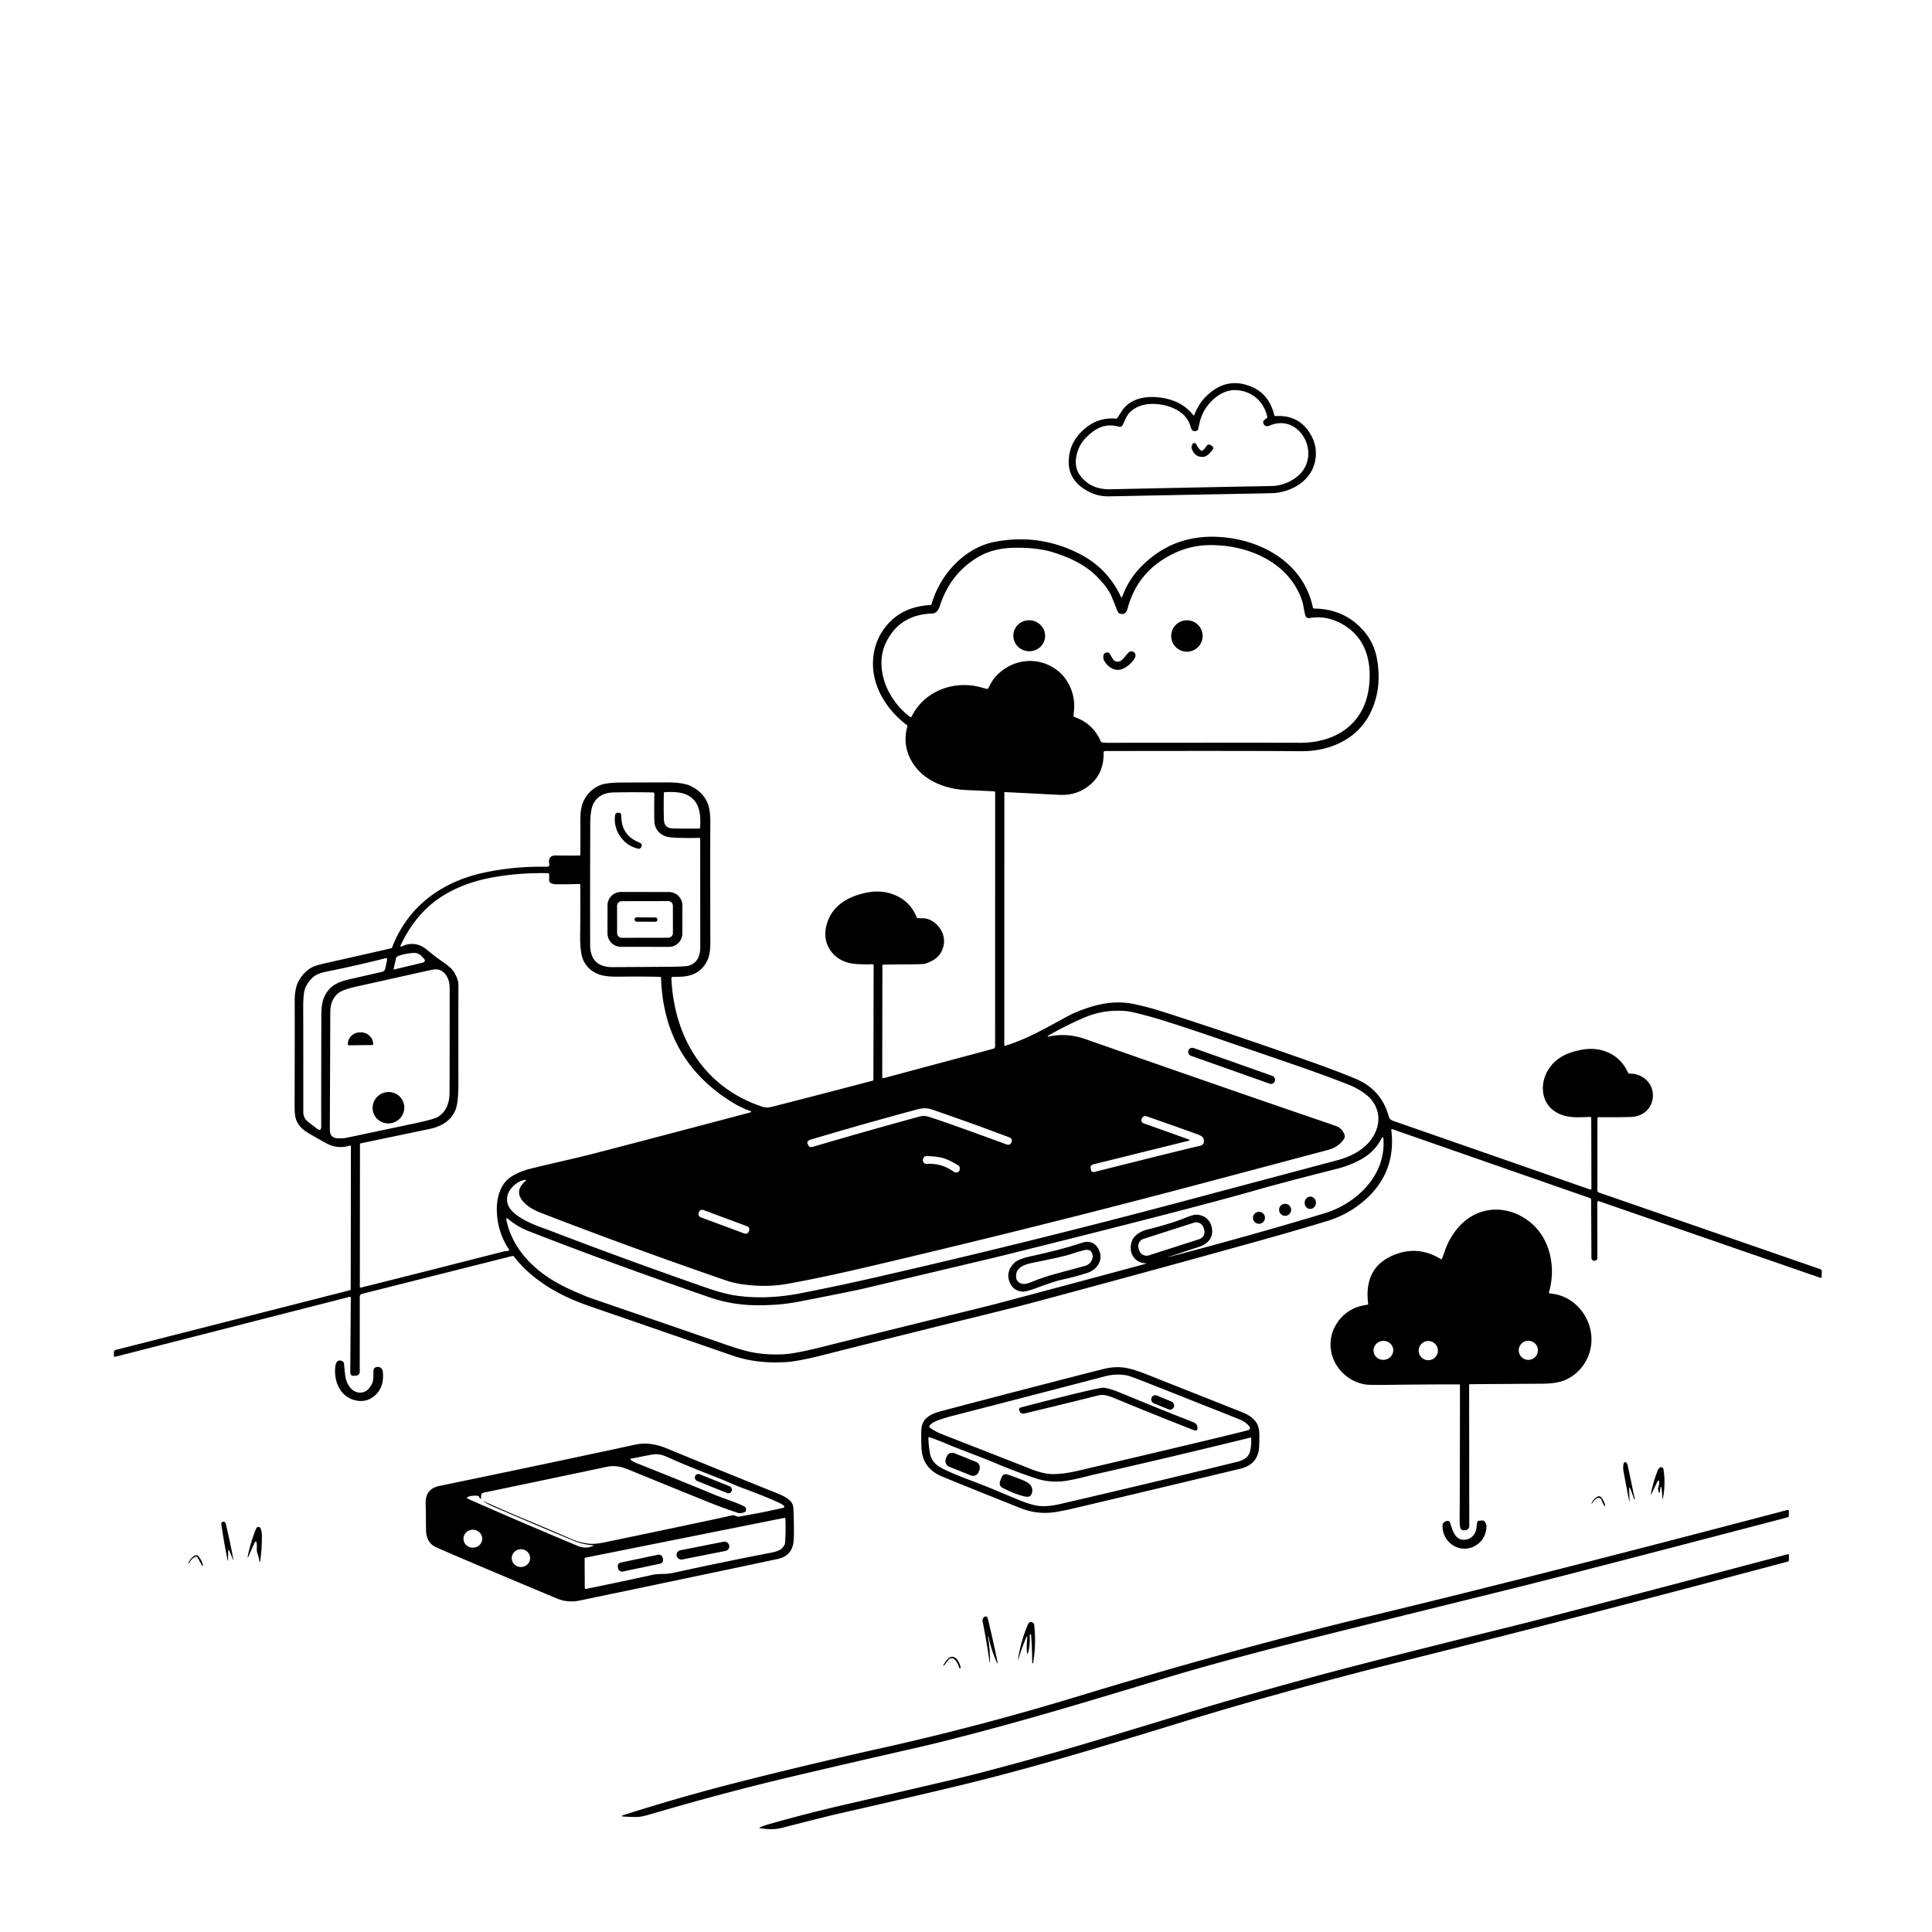 <svg xmlns="http://www.w3.org/2000/svg" version="1.1" viewBox="0.00 0.00 1024.00 1024.00">
<g id="Parent-Group"><g fill="rgba(0,0,0,0)" id="Group-rgba(0,0,0,0)">
<path d="   M 1024.00 0.00   L 1024.00 1024.00   L 0.00 1024.00   L 0.00 0.00   L 1024.00 0.00   Z   M 633.01 219.96   A 0.33 0.33 0.0 0 1 632.44 220.05   Q 627.67 213.96 620.01 211.77   C 611.17 209.24 599.86 209.73 594.61 217.85   Q 592.51 221.09 592.23 221.50   Q 591.95 221.92 591.44 221.88   Q 581.81 221.04 574.40 227.69   Q 568.63 232.86 567.13 239.25   Q 563.65 254.03 577.66 260.88   Q 582.35 263.18 588.00 263.07   Q 642.60 262.00 666.27 261.57   Q 675.01 261.41 676.22 261.26   C 687.71 259.83 697.74 252.18 697.43 239.68   Q 697.32 235.13 694.99 230.85   Q 688.95 219.74 675.97 220.52   Q 675.53 220.55 675.42 220.12   Q 672.78 209.24 663.90 205.25   Q 650.91 199.42 640.18 209.20   Q 635.37 213.58 633.01 219.96   Z   M 468.19 511.28   Q 477.33 511.14 481.08 511.13   Q 489.41 511.10 490.39 510.78   Q 496.33 508.81 498.48 505.24   Q 501.55 500.12 499.62 494.82   C 498.13 490.73 493.98 486.78 489.17 486.70   Q 487.76 486.67 486.59 486.62   Q 486.06 486.60 485.86 486.11   Q 481.87 476.49 471.75 473.50   Q 465.73 471.71 458.75 473.23   C 448.81 475.38 440.51 480.44 437.97 490.73   C 435.45 500.96 442.23 509.83 452.90 510.86   Q 457.35 511.28 462.35 511.06   A 0.66 0.66 0.0 0 1 463.04 511.72   L 462.92 572.23   A 0.60 0.59 -7.7 0 1 462.48 572.80   Q 433.20 580.49 411.65 585.99   C 408.18 586.87 406.64 587.46 403.84 586.52   C 373.28 576.26 357.25 550.04 355.85 518.39   Q 355.83 517.84 356.38 517.80   Q 357.81 517.72 360.24 517.69   Q 371.24 517.57 375.17 508.44   C 376.35 505.69 376.50 502.11 376.49 498.99   Q 376.38 447.89 376.49 436.71   Q 376.56 429.51 375.21 426.08   Q 372.70 419.69 365.77 416.47   Q 361.89 414.67 353.23 414.69   Q 329.60 414.76 328.93 414.77   Q 321.15 414.86 318.08 416.16   Q 312.51 418.52 309.60 424.01   C 307.34 428.28 307.60 433.16 307.63 438.79   Q 307.65 442.68 307.60 452.91   Q 307.60 453.45 307.07 453.45   Q 301.41 453.52 294.48 453.43   Q 290.35 453.39 291.12 457.93   Q 291.38 459.43 289.85 459.40   Q 271.74 459.06 255.30 462.80   C 233.34 467.80 215.97 480.93 207.84 502.13   A 0.81 0.80 3.4 0 1 207.27 502.63   Q 189.81 506.64 172.34 510.54   Q 166.58 511.83 164.43 513.22   Q 160.85 515.55 158.51 519.54   Q 156.19 523.50 156.20 530.50   Q 156.25 553.43 156.15 586.55   Q 156.13 591.52 157.10 593.82   Q 158.60 597.39 162.07 599.69   Q 164.57 601.34 172.83 605.90   Q 178.95 609.27 185.50 607.14   A 0.38 0.38 0.0 0 1 185.99 607.50   L 185.88 683.17   A 0.73 0.73 0.0 0 1 185.33 683.88   L 61.33 715.49   Q 60.39 715.72 60.39 716.82   L 60.38 718.51   Q 60.38 719.29 61.20 719.08   L 185.42 687.32   A 0.41 0.40 83.0 0 1 185.93 687.72   L 185.65 727.31   Q 185.64 729.30 187.64 729.20   L 188.53 729.15   Q 190.67 729.04 190.67 726.82   L 190.69 687.38   Q 190.69 686.07 191.96 685.75   L 271.49 665.71   A 0.92 0.92 0.0 0 1 272.45 666.05   C 282.27 678.73 296.72 686.82 311.80 692.05   Q 316.44 693.66 388.50 718.56   Q 401.07 722.90 416.68 721.93   Q 423.01 721.54 436.29 718.19   Q 484.09 706.12 514.34 698.72   Q 538.79 692.73 548.58 690.10   Q 616.71 671.82 673.87 655.82   Q 687.03 652.14 703.45 647.16   Q 714.43 643.83 723.08 636.35   Q 740.21 621.56 737.41 598.76   A 0.30 0.30 0.0 0 1 737.81 598.44   L 842.69 635.00   Q 843.33 635.23 843.34 635.91   L 843.49 666.70   A 1.52 1.46 87.1 0 0 845.10 668.21   Q 845.13 668.21 845.16 668.21   Q 846.64 668.12 846.64 666.57   L 846.58 637.50   Q 846.58 636.35 847.68 636.73   L 964.79 677.24   Q 965.50 677.48 965.52 676.74   L 965.59 673.82   A 1.18 1.17 10.2 0 0 964.79 672.68   L 847.43 632.06   A 1.16 1.14 9.7 0 1 846.65 630.98   L 846.68 592.70   A 0.57 0.57 0.0 0 1 847.25 592.13   Q 860.20 592.19 864.50 592.01   C 878.91 591.39 880.31 572.13 866.23 569.21   C 865.50 569.06 864.44 569.18 863.57 569.01   Q 863.06 568.92 862.84 568.44   Q 859.60 561.41 853.15 558.22   C 846.38 554.88 839.16 555.54 831.90 558.11   Q 824.60 560.70 820.67 566.89   C 816.20 573.92 816.60 583.76 823.71 588.79   C 829.41 592.81 835.68 592.24 842.85 592.00   Q 843.39 591.98 843.39 592.52   L 843.48 629.99   A 0.51 0.51 0.0 0 1 842.80 630.47   Q 782.79 609.52 738.42 594.09   Q 736.53 593.44 736.12 591.89   Q 732.25 577.52 718.48 571.76   Q 708.73 567.69 694.73 562.74   Q 652.92 547.96 616.68 536.36   Q 607.87 533.54 600.67 532.10   Q 589.97 529.94 577.81 533.77   Q 570.71 536.02 566.06 538.53   C 553.36 545.39 544.66 550.57 532.73 554.31   A 0.33 0.32 -8.4 0 1 532.30 554.00   L 532.32 420.02   Q 532.32 419.80 532.54 419.81   Q 560.95 421.26 561.49 421.29   Q 569.17 421.67 575.05 417.94   Q 585.24 411.50 584.92 398.94   Q 584.90 398.06 585.78 398.06   Q 667.59 397.92 688.76 398.16   Q 699.65 398.29 708.18 394.65   Q 725.37 387.33 729.69 368.23   Q 731.51 360.19 730.02 350.31   Q 728.54 340.56 722.05 333.56   Q 711.96 322.69 696.62 322.56   A 0.79 0.78 -5.5 0 1 695.86 321.94   C 690.85 298.41 668.74 285.95 646.26 284.60   Q 621.90 283.13 605.08 300.09   Q 598.02 307.21 594.75 316.48   A 0.29 0.29 0.0 0 1 594.21 316.50   Q 587.07 301.23 572.36 293.65   Q 551.16 282.73 527.54 287.12   C 511.21 290.15 498.21 304.59 493.78 320.10   A 0.83 0.83 0.0 0 1 493.04 320.70   Q 478.28 321.49 469.88 331.57   C 460.80 342.47 460.59 357.65 467.72 369.83   Q 472.67 378.29 480.48 384.15   Q 481.07 384.59 480.87 385.30   Q 478.26 394.68 483.15 403.38   C 488.82 413.45 500.82 418.27 512.01 418.73   Q 516.14 418.91 526.94 419.43   Q 527.46 419.45 527.46 419.98   L 527.43 554.54   Q 527.43 555.60 526.42 555.88   L 468.36 571.43   Q 467.60 571.63 467.60 570.85   L 467.69 511.78   Q 467.69 511.28 468.19 511.28   Z   M 779.23 733.66   Q 798.06 733.50 817.23 733.40   Q 824.50 733.36 828.62 731.81   C 837.71 728.38 843.63 719.46 843.51 709.67   C 843.37 697.46 833.92 686.43 821.54 685.59   A 0.59 0.58 -80.3 0 1 821.02 684.85   C 824.83 671.39 821.57 655.83 810.36 647.27   C 798.30 638.05 782.36 639.15 772.53 651.04   Q 768.06 656.45 765.91 662.69   Q 764.78 665.97 764.29 667.10   Q 764.08 667.59 763.63 667.31   Q 752.45 660.53 740.92 664.39   Q 722.53 670.53 725.16 691.04   Q 725.22 691.48 724.78 691.53   Q 714.48 692.84 708.99 700.76   C 699.89 713.87 708.20 731.04 723.51 733.78   Q 725.54 734.14 735.03 734.01   Q 755.42 733.74 773.30 733.75   Q 773.80 733.75 773.80 734.25   Q 773.79 784.86 773.64 804.75   Q 773.62 807.64 773.87 809.28   Q 774.16 811.23 776.11 811.09   L 776.73 811.04   A 2.25 2.17 88.1 0 0 778.75 808.80   L 778.67 734.21   Q 778.67 733.66 779.23 733.66   Z   M 192.69 737.84   C 187.35 739.40 183.65 734.20 183.00 729.25   Q 182.69 726.90 182.34 722.79   Q 182.25 721.70 181.23 721.32   C 178.43 720.29 177.79 722.87 177.64 724.98   C 177.04 732.95 180.73 741.02 189.33 742.40   Q 194.77 743.27 198.95 739.44   Q 203.75 735.03 202.92 727.13   Q 202.68 724.78 200.50 724.51   Q 200.43 724.50 200.17 724.50   Q 197.99 724.53 197.93 726.71   C 197.87 728.56 198.08 731.44 197.29 733.12   Q 195.44 737.04 192.69 737.84   Z   M 609.73 729.23   Q 602.66 726.34 598.16 725.30   Q 591.83 723.83 584.69 725.64   Q 551.75 733.99 499.72 747.68   C 494.22 749.13 488.88 751.04 488.37 757.36   Q 488.17 759.82 488.38 767.03   Q 488.71 778.24 499.42 782.63   Q 516.21 789.53 540.95 799.35   Q 550.28 803.06 560.25 801.28   Q 564.84 800.47 568.39 799.63   Q 617.17 788.12 657.25 778.49   Q 666.93 776.16 667.36 766.75   C 667.44 765.03 667.58 761.04 667.41 758.86   Q 667.14 755.54 665.46 753.39   Q 663.14 750.41 658.64 748.62   Q 610.24 729.43 609.73 729.23   Z   M 410.34 790.85   Q 375.40 776.77 352.99 767.54   Q 344.46 764.03 336.74 765.69   Q 289.31 775.92 232.89 787.58   Q 225.44 789.12 225.61 796.73   Q 225.75 803.20 225.80 810.74   Q 225.84 817.72 231.18 820.10   Q 241.70 824.81 295.06 847.20   Q 300.88 849.64 307.27 848.31   Q 379.06 833.36 412.11 826.30   Q 419.79 824.66 420.59 817.14   Q 421.04 812.99 420.54 799.83   Q 420.43 797.04 418.89 795.55   C 416.48 793.21 413.55 792.14 410.34 790.85   Z   M 864.00 788.94   Q 865.10 791.40 866.06 794.59   Q 866.12 794.76 866.32 794.71   L 866.32 794.71   Q 866.50 794.66 866.46 794.48   Q 862.81 777.08 862.74 776.78   Q 862.51 775.76 861.91 775.20   A 0.79 0.79 0.0 0 0 860.61 775.58   Q 860.07 777.63 860.53 780.04   Q 862.85 792.34 863.57 795.83   A 0.07 0.07 0.0 0 0 863.71 795.82   L 863.46 789.06   Q 863.40 787.61 864.00 788.94   Z   M 880.68 788.58   Q 881.03 792.22 881.18 794.87   A 0.04 0.03 -43.5 0 0 881.25 794.87   Q 882.97 786.41 881.65 778.64   A 1.23 1.23 0.0 0 0 879.77 777.82   Q 879.08 778.26 878.62 779.40   Q 876.20 785.43 874.95 792.10   A 0.11 0.10 65.5 0 0 875.14 792.18   L 878.24 785.73   Q 879.34 783.46 879.42 786.00   Q 879.45 786.85 878.84 788.80   Q 878.73 789.17 879.19 791.05   Q 879.32 791.58 879.64 790.91   Q 879.81 790.55 880.08 788.29   Q 880.10 788.10 880.29 788.13   Q 880.44 788.15 880.54 788.22   Q 880.65 788.30 880.68 788.58   Z   M 846.33 794.15   A 1.70 1.69 -26.6 0 1 848.80 794.97   Q 849.77 797.47 850.40 798.15   Q 850.82 798.61 850.75 797.99   Q 850.54 795.99 848.67 793.66   A 1.60 1.60 0.0 0 0 846.64 793.27   Q 844.65 794.40 843.56 796.71   Q 843.52 796.80 843.64 796.89   L 843.64 796.90   A 0.15 0.13 -54.5 0 0 843.84 796.85   Q 844.98 794.98 846.33 794.15   Z   M 948.12 803.38   L 948.13 800.82   A 0.55 0.54 82.7 0 0 947.45 800.29   Q 816.23 834.84 729.29 855.80   Q 653.19 874.15 573.31 898.50   Q 519.11 915.02 466.94 926.60   Q 428.38 935.16 390.36 944.84   Q 360.58 952.43 330.57 962.00   Q 328.46 962.68 330.67 962.82   Q 334.10 963.04 337.84 963.02   Q 339.93 963.01 344.75 961.59   Q 382.92 950.34 420.04 941.56   Q 447.00 935.18 484.59 926.62   Q 494.04 924.47 504.02 921.93   C 543.91 911.75 574.98 902.29 618.81 889.06   Q 649.40 879.83 699.52 867.28   Q 722.00 861.65 804.88 841.16   Q 830.72 834.77 947.45 804.22   Q 948.12 804.04 948.12 803.38   Z   M 775.42 816.10   C 771.11 815.83 769.80 810.93 768.63 807.17   A 1.53 1.53 0.0 0 0 766.73 806.16   C 765.44 806.55 764.52 807.21 764.55 808.79   Q 764.63 813.81 767.97 817.29   C 771.59 821.07 777.27 821.91 781.77 819.38   Q 787.25 816.30 787.89 809.42   Q 788.03 807.94 786.86 806.39   Q 786.55 805.98 786.03 805.93   Q 784.85 805.82 783.58 806.14   A 0.81 0.80 88.4 0 0 782.97 806.79   Q 782.82 807.65 782.57 809.78   C 782.13 813.59 779.20 816.34 775.42 816.10   Z   M 121.11 821.35   Q 121.36 821.30 123.32 826.19   Q 123.86 827.56 123.60 826.11   Q 121.94 817.08 119.72 807.77   Q 119.37 806.30 118.23 806.52   Q 117.09 806.74 117.31 808.24   Q 118.74 817.70 120.59 826.70   Q 120.89 828.14 120.88 826.67   Q 120.86 821.40 121.11 821.35   Z   M 134.54 818.54   Q 135.99 815.27 136.14 818.96   Q 136.14 819.05 136.11 821.31   Q 136.09 822.60 136.53 823.63   Q 137.00 824.70 137.42 827.14   Q 137.71 828.75 137.93 827.13   Q 138.91 820.17 138.80 813.77   Q 138.76 811.40 138.06 810.00   A 1.24 1.24 0.0 0 0 135.80 810.08   Q 132.64 817.80 131.26 825.17   Q 131.22 825.37 131.33 825.42   L 131.33 825.42   Q 131.47 825.49 131.56 825.30   L 134.54 818.54   Z   M 947.59 823.76   Q 828.64 855.24 802.45 861.71   Q 725.90 880.62 693.10 889.58   Q 654.73 900.05 628.18 908.17   Q 577.41 923.68 560.28 928.52   Q 522.94 939.06 504.77 943.29   Q 469.36 951.53 449.18 956.18   Q 427.47 961.18 407.43 966.88   Q 405.27 967.49 402.65 968.57   Q 402.11 968.80 402.69 968.91   Q 409.18 970.14 414.52 968.78   Q 438.18 962.72 443.30 961.55   Q 475.63 954.20 505.62 947.06   C 544.60 937.78 582.10 926.42 626.49 912.76   Q 665.73 900.69 712.66 888.34   Q 725.80 884.88 732.03 883.33   Q 838.64 856.76 947.62 827.65   Q 948.15 827.51 948.15 826.98   L 948.18 824.21   A 0.47 0.47 0.0 0 0 947.59 823.76   Z   M 103.45 825.12   A 0.89 0.89 0.0 0 1 104.64 825.44   Q 105.55 826.95 107.14 829.88   Q 107.15 829.90 107.17 829.90   Q 107.39 829.91 107.47 829.86   Q 107.63 829.74 107.58 829.55   Q 107.02 827.29 105.37 825.02   A 1.71 1.71 0.0 0 0 103.12 824.55   Q 100.95 825.83 99.88 828.42   Q 99.79 828.64 99.99 828.73   L 100.00 828.73   Q 100.11 828.78 100.20 828.60   Q 101.25 826.32 103.45 825.12   Z   M 523.91 867.51   Q 525.38 874.37 528.04 880.43   Q 529.15 882.96 528.58 880.25   Q 525.37 865.00 523.51 857.72   Q 523.19 856.44 521.94 856.86   Q 521.58 856.98 521.36 857.25   A 2.70 2.60 59.9 0 0 520.82 859.44   Q 523.29 872.07 524.46 880.95   Q 524.47 881.06 524.56 881.07   L 524.56 881.07   Q 524.67 881.08 524.68 880.90   Q 524.80 874.18 523.62 867.56   Q 523.59 867.42 523.73 867.40   L 523.74 867.40   Q 523.88 867.37 523.91 867.51   Z   M 544.41 867.73   C 544.43 870.47 543.84 873.51 544.50 876.43   Q 544.62 877.00 544.78 876.43   Q 546.13 871.59 545.76 866.57   Q 545.74 866.31 546.01 866.30   L 546.30 866.28   Q 546.49 866.28 546.51 866.47   Q 547.07 873.89 547.08 881.25   Q 547.08 881.37 547.18 881.45   L 547.40 881.64   Q 547.51 881.73 547.54 881.55   Q 549.29 871.55 548.16 861.37   A 1.94 1.91 -88.9 0 0 546.54 859.66   Q 546.01 859.58 545.43 860.15   Q 544.97 860.60 544.76 861.09   Q 541.06 869.88 539.54 879.58   Q 539.54 879.61 539.58 879.62   Q 539.59 879.62 539.60 879.62   A 0.13 0.12 13.3 0 0 539.74 879.54   Q 541.55 873.29 544.06 867.65   Q 544.41 866.86 544.41 867.73   Z   M 505.86 879.46   Q 507.66 881.11 508.33 883.91   Q 508.36 884.01 508.59 884.08   L 508.92 884.17   A 0.25 0.22 -89.1 0 0 509.19 883.88   C 508.55 880.54 505.60 875.50 501.92 879.74   Q 500.72 881.14 500.01 882.66   Q 499.97 882.74 500.09 882.92   L 500.09 882.92   A 0.20 0.10 -49.3 0 0 500.32 882.83   L 502.78 879.70   A 2.11 2.09 40.4 0 1 505.86 879.46   Z" />
<path d="   M 670.11 222.61   A 1.54 1.38 -28.2 0 0 669.55 224.15   C 670.03 225.80 671.33 226.28 672.91 225.59   C 687.26 219.33 698.65 236.91 690.96 248.80   C 687.45 254.21 680.21 257.50 674.02 257.61   Q 644.44 258.12 588.52 259.32   Q 577.62 259.56 572.01 251.32   C 568.41 246.03 570.61 237.28 575.03 232.56   Q 578.69 228.66 582.30 226.91   Q 587.27 224.51 593.07 226.16   A 1.70 1.70 0.0 0 0 595.09 225.22   C 596.38 222.36 597.36 219.72 599.47 217.94   Q 603.29 214.73 608.55 214.21   C 616.84 213.40 628.54 216.83 630.98 226.00   Q 631.43 227.67 632.06 228.16   Q 633.03 228.91 634.50 228.19   A 1.02 1.02 0.0 0 0 635.06 227.47   Q 635.29 226.35 635.96 223.49   C 637.96 214.98 646.38 206.01 655.75 206.81   C 663.82 207.51 669.82 212.82 671.66 220.80   A 0.81 0.80 -25.9 0 1 671.37 221.62   L 670.11 222.61   Z   M 636.58 238.81   Q 635.34 237.98 633.99 235.39   A 1.10 1.07 45.4 0 0 632.06 235.35   L 631.91 235.65   Q 631.30 236.82 631.68 237.86   Q 633.40 242.61 638.01 242.12   Q 639.86 241.93 642.54 238.60   Q 643.66 237.21 642.28 236.30   L 641.92 236.07   Q 640.34 235.03 639.44 236.45   Q 638.42 238.07 637.36 238.80   Q 636.97 239.07 636.58 238.81   Z" />
<path d="   M 691.92 326.36   A 1.83 1.82 -14.0 0 0 693.98 327.59   Q 703.59 325.91 712.48 331.40   C 723.87 338.44 726.99 350.43 725.67 363.24   C 723.59 383.54 708.16 393.83 688.75 393.70   Q 678.58 393.63 587.75 393.70   Q 585.12 393.71 584.10 393.45   Q 583.60 393.32 583.40 392.85   Q 579.26 383.41 569.48 380.04   Q 568.96 379.87 569.00 379.32   Q 569.09 378.16 569.25 376.49   C 570.06 368.16 566.43 359.96 560.40 355.31   C 550.18 347.42 536.17 349.13 527.54 358.80   C 526.07 360.46 524.90 362.61 523.79 364.80   A 0.67 0.66 -70.7 0 1 523.08 365.15   Q 522.76 365.09 519.99 364.32   C 505.88 360.37 489.91 366.10 483.22 379.73   A 0.63 0.62 -58.0 0 1 482.28 379.95   C 473.53 373.22 467.27 362.72 467.19 351.50   Q 467.15 345.22 470.05 339.65   Q 477.32 325.68 494.21 325.17   C 496.20 325.11 497.46 323.26 498.10 321.29   Q 503.67 303.96 518.47 295.21   Q 526.25 290.62 537.04 290.35   Q 549.50 290.03 558.42 292.82   Q 572.52 297.24 580.10 304.38   Q 587.00 310.88 589.23 316.29   Q 590.94 320.42 592.17 323.60   C 592.80 325.20 593.61 325.49 595.16 325.40   C 596.73 325.31 597.38 323.51 597.67 322.43   Q 602.84 303.12 621.09 293.85   Q 630.35 289.14 640.51 288.93   C 660.79 288.50 683.37 297.67 690.20 318.65   C 690.93 320.88 691.20 324.17 691.92 326.36   Z   M 553.858 338.133   A 8.43 8.21 8.0 0 0 546.653 328.83   A 8.43 8.21 8.0 0 0 537.162 335.787   A 8.43 8.21 8.0 0 0 544.367 345.09   A 8.43 8.21 8.0 0 0 553.858 338.133   Z   M 637.42 337.09   A 8.33 8.33 0.0 0 0 629.09 328.76   A 8.33 8.33 0.0 0 0 620.76 337.09   A 8.33 8.33 0.0 0 0 629.09 345.42   A 8.33 8.33 0.0 0 0 637.42 337.09   Z   M 591.11 350.44   A 2.30 2.27 -5.0 0 1 589.95 349.48   L 588.10 346.37   Q 587.81 345.88 587.25 345.85   Q 584.25 345.69 584.87 349.24   A 2.36 2.03 31.2 0 0 585.03 349.73   C 586.76 353.36 590.77 356.16 594.83 354.58   C 597.32 353.62 600.39 351.06 601.60 348.43   C 602.39 346.72 601.14 344.98 599.29 345.28   Q 598.50 345.40 597.70 346.33   Q 597.09 347.04 595.46 348.96   Q 593.44 351.32 591.11 350.44   Z" />
<path d="   M 367.38 423.59   C 371.33 427.55 371.37 433.50 371.08 438.74   Q 371.06 439.11 370.69 439.12   Q 363.00 439.27 356.75 439.09   Q 354.26 439.02 353.10 437.86   Q 351.94 436.70 351.87 434.21   Q 351.69 427.96 351.85 420.27   Q 351.86 419.90 352.23 419.88   C 357.47 419.59 363.42 419.63 367.38 423.59   Z" />
<path d="   M 346.81 434.99   C 346.90 439.94 350.42 443.36 355.37 443.81   Q 361.12 444.33 370.56 444.08   A 0.53 0.53 0.0 0 1 371.11 444.61   Q 371.12 450.64 371.16 502.00   Q 371.16 509.99 365.03 511.83   Q 363.32 512.35 354.92 512.41   Q 343.10 512.50 324.76 512.60   Q 312.81 512.67 312.79 500.75   Q 312.73 467.34 312.85 436.73   Q 312.88 429.22 314.45 426.10   Q 317.44 420.16 325.30 420.01   Q 335.21 419.81 346.17 419.99   A 0.68 0.68 0.0 0 1 346.83 420.68   Q 346.67 427.65 346.81 434.99   Z   M 328.68 443.26   Q 332.19 448.39 338.15 449.81   Q 339.69 450.18 340.11 448.29   Q 340.35 447.25 339.37 446.83   C 336.39 445.54 333.66 444.07 331.70 441.20   C 329.73 438.33 329.35 435.25 329.23 432.00   Q 329.19 430.94 328.14 430.79   Q 326.22 430.49 326.01 432.06   Q 325.17 438.13 328.68 443.26   Z   M 361.683 479.915   A 7.11 7.11 0.0 0 0 354.585 472.792   L 329.125 472.748   A 7.11 7.11 0.0 0 0 322.003 479.845   L 321.977 494.705   A 7.11 7.11 0.0 0 0 329.075 501.828   L 354.535 501.872   A 7.11 7.11 0.0 0 0 361.657 494.775   L 361.683 479.915   Z" />
<path d="   M 291.78 467.94   Q 292.96 468.63 294.36 468.66   Q 299.89 468.76 307.04 468.52   A 0.50 0.50 0.0 0 1 307.56 469.01   Q 307.68 484.19 307.50 494.38   Q 307.33 504.48 308.98 508.46   Q 311.35 514.14 317.45 516.45   Q 320.93 517.77 328.32 517.66   Q 340.89 517.48 349.80 517.77   Q 350.37 517.79 350.38 518.35   Q 351.73 561.72 388.04 584.21   Q 392.55 587.00 397.47 588.78   Q 398.89 589.30 397.43 589.68   Q 345.35 603.47 315.55 611.20   C 303.46 614.33 292.41 616.62 280.79 619.54   Q 275.49 620.87 271.11 623.59   C 265.03 627.37 263.09 635.13 263.34 642.02   Q 263.74 653.34 269.79 662.21   Q 270.09 662.65 269.61 662.87   Q 269.24 663.04 268.31 663.12   Q 267.32 663.21 267.06 663.28   Q 218.83 675.60 191.26 682.46   A 0.44 0.43 -6.8 0 1 190.72 682.04   L 190.79 606.55   Q 190.79 606.08 191.26 605.98   Q 201.84 603.77 227.61 598.39   Q 238.26 596.16 241.46 588.14   Q 242.99 584.31 242.96 573.70   Q 242.90 550.31 242.98 522.03   Q 242.99 518.84 240.22 514.60   Q 239.07 512.84 234.38 509.61   Q 230.95 507.24 226.37 503.45   Q 220.16 498.32 213.07 501.56   Q 211.86 502.11 212.42 500.91   Q 217.64 489.68 225.88 481.67   C 234.73 473.08 246.91 467.88 258.99 465.46   Q 273.92 462.46 290.44 462.81   Q 291.07 462.83 291.07 463.44   L 291.06 466.64   A 1.54 1.44 -75.8 0 0 291.78 467.94   Z" />
<path d="   M 356.663 494.504   A 2.51 2.51 0.0 0 1 354.157 497.019   L 329.597 497.061   A 2.51 2.51 0.0 0 1 327.083 494.556   L 327.058 480.156   A 2.51 2.51 0.0 0 1 329.563 477.641   L 354.123 477.599   A 2.51 2.51 0.0 0 1 356.637 480.104   L 356.663 494.504   Z   M 348.451 487.292   A 1.01 1.01 0.0 0 0 347.446 486.276   L 337.386 486.224   A 1.01 1.01 0.0 0 0 336.371 487.228   L 336.369 487.488   A 1.01 1.01 0.0 0 0 337.374 488.504   L 347.434 488.556   A 1.01 1.01 0.0 0 0 348.449 487.552   L 348.451 487.292   Z" />
<path d="   M 208.66 513.50   L 209.94 507.76   Q 210.06 507.21 210.57 506.97   Q 213.42 505.58 218.91 505.08   Q 221.67 504.83 223.72 507.04   L 224.53 507.92   Q 226.21 509.72 223.61 510.34   L 208.99 513.83   Q 208.56 513.93 208.66 513.50   Z" />
<path d="   M 174.55 524.27   C 170.79 528.48 170.32 532.81 170.31 538.86   Q 170.21 584.53 170.26 596.97   Q 170.27 599.98 167.89 598.14   Q 163.79 594.97 163.18 594.49   A 6.20 6.19 18.9 0 1 160.76 589.56   Q 160.78 564.53 160.71 534.06   Q 160.69 526.30 161.83 523.61   Q 163.38 519.98 166.48 517.47   Q 168.43 515.91 173.37 514.91   Q 190.71 511.39 204.04 507.94   Q 205.42 507.59 205.13 508.95   L 204.20 513.40   A 2.18 2.16 89.4 0 1 202.56 515.09   Q 186.10 518.83 184.47 519.21   Q 177.65 520.79 174.55 524.27   Z" />
<path d="   M 219.51 595.48   Q 189.08 601.91 183.51 603.08   Q 182.08 603.39 179.26 603.34   Q 174.80 603.26 174.82 598.77   Q 174.89 580.40 175.06 536.53   Q 175.09 529.68 179.45 526.29   Q 181.75 524.50 189.04 522.87   Q 206.59 518.96 224.11 515.06   Q 230.06 513.73 230.98 513.76   Q 235.10 513.89 237.23 518.30   C 238.39 520.69 238.33 523.12 238.33 525.87   Q 238.35 552.43 238.27 578.99   Q 238.24 588.29 232.01 592.02   Q 229.88 593.30 219.51 595.48   Z   M 184.84 554.03   L 197.32 553.89   A 0.47 0.47 0.0 0 0 197.78 553.42   L 197.78 553.30   A 6.49 6.19 -0.6 0 0 191.22 547.18   L 190.78 547.18   A 6.49 6.19 -0.6 0 0 184.36 553.44   L 184.36 553.56   A 0.47 0.47 0.0 0 0 184.84 554.03   Z   M 213.518 583.531   A 8.43 8.30 -25.2 0 0 202.356 579.61   A 8.43 8.30 -25.2 0 0 198.262 590.709   A 8.43 8.30 -25.2 0 0 209.424 594.63   A 8.43 8.30 -25.2 0 0 213.518 583.531   Z" />
<path d="   M 712.57 601.36   Q 711.60 598.66 709.23 597.30   Q 708.64 596.97 704.50 595.55   Q 650.53 577.13 575.33 550.76   Q 565.75 547.40 556.46 549.26   Q 554.20 549.71 556.20 548.57   Q 565.08 543.47 574.62 539.37   Q 585.48 534.71 597.58 535.98   Q 600.05 536.24 609.35 538.77   Q 618.76 541.32 644.96 550.27   Q 683.71 563.52 690.95 566.07   Q 706.38 571.53 714.83 574.91   C 718.88 576.53 724.28 579.60 727.00 583.04   C 732.68 590.23 731.18 599.10 725.38 605.64   C 721.10 610.45 714.88 613.34 708.75 614.97   Q 705.62 615.80 625.89 637.03   Q 543.85 658.88 459.83 677.99   Q 443.94 681.60 424.52 685.42   Q 405.84 689.10 389.34 686.57   Q 383.31 685.65 373.54 682.24   Q 329.16 666.75 291.35 652.17   Q 291.30 652.15 286.90 650.56   C 281.72 648.69 273.57 645.21 270.29 640.51   C 267.78 636.93 268.41 632.43 271.51 629.22   Q 274.42 626.19 277.79 625.41   Q 279.53 625.00 278.21 626.21   Q 271.73 632.17 278.83 638.37   Q 281.73 640.91 286.57 642.78   Q 334.53 661.35 385.04 678.74   C 387.22 679.49 390.77 680.35 393.55 680.72   Q 406.02 682.39 416.25 680.63   Q 433.72 677.61 460.21 671.40   Q 547.17 651.00 630.89 628.88   Q 660.35 621.09 703.94 609.46   Q 709.44 607.99 712.28 603.75   A 2.67 2.66 52.0 0 0 712.57 601.36   Z   M 675.715 573.01   A 2.15 2.15 0.0 0 0 674.406 570.265   L 632.609 555.465   A 2.15 2.15 0.0 0 0 629.865 556.774   L 629.845 556.83   A 2.15 2.15 0.0 0 0 631.154 559.574   L 672.951 574.375   A 2.15 2.15 0.0 0 0 675.695 573.067   L 675.715 573.01   Z" />
<path d="   M 492.35 591.97   C 490.22 591.32 489.06 591.33 486.89 591.92   Q 456.88 600.15 430.76 607.86   Q 428.80 608.43 428.26 606.59   Q 428.24 606.52 428.21 606.49   A 1.77 1.26 -27.9 0 1 429.42 604.09   Q 459.52 595.14 486.06 588.03   C 488.99 587.25 491.23 587.11 494.17 588.12   Q 514.48 595.11 534.92 602.81   Q 536.84 603.54 536.11 605.39   Q 536.09 605.46 536.07 605.49   Q 535.26 607.22 533.48 606.57   Q 500.45 594.42 492.35 591.97   Z" />
<path d="   M 629.76 603.81   L 606.34 595.44   Q 604.32 594.72 605.18 592.93   Q 605.20 592.90 605.22 592.86   Q 606.02 591.06 607.83 591.69   Q 631.28 599.90 635.63 601.58   Q 638.57 602.71 638.03 605.49   Q 637.75 606.91 636.01 607.31   Q 623.76 610.13 580.33 621.09   Q 578.30 621.60 578.20 619.68   Q 578.19 619.62 578.17 619.55   Q 577.57 617.60 579.65 617.09   L 629.72 604.69   Q 631.20 604.33 629.76 603.81   Z" />
<path d="   M 618.98 666.31   Q 621.91 665.33 635.74 660.77   C 639.33 659.59 642.35 656.97 642.47 652.98   C 642.62 648.04 639.50 644.16 634.42 643.81   Q 632.68 643.70 629.05 645.17   Q 620.62 648.60 608.00 651.71   C 605.01 652.44 601.15 654.49 599.96 657.74   C 597.82 663.60 601.05 669.45 607.49 669.61   Q 608.05 669.63 607.51 669.77   Q 572.99 679.11 533.53 689.60   Q 525.05 691.86 514.15 694.52   Q 475.91 703.84 435.73 713.90   Q 422.00 717.33 416.17 717.73   Q 408.03 718.29 399.97 716.98   Q 394.69 716.13 384.43 712.59   Q 362.60 705.03 313.23 688.05   Q 309.24 686.68 301.09 682.91   C 285.75 675.82 272.04 663.87 268.44 646.79   Q 268.07 645.01 269.46 646.18   Q 274.23 650.19 280.00 652.45   Q 323.31 669.37 376.00 687.58   Q 388.48 691.89 402.04 691.81   C 409.78 691.77 416.14 691.34 424.26 689.74   Q 452.62 684.19 457.73 682.98   Q 487.35 675.97 523.80 667.34   Q 527.88 666.38 543.23 662.55   Q 632.37 640.34 665.25 630.94   Q 679.87 626.76 709.27 619.31   Q 715.26 617.79 721.28 614.54   Q 728.46 610.65 732.19 603.53   Q 733.09 601.81 733.24 603.74   C 734.67 622.82 719.08 637.93 702.04 643.07   Q 661.47 655.30 619.00 666.37   A 0.03 0.03 0.0 0 1 618.98 666.31   Z   M 694.2 640.758   A 3.28 3.00 94.9 0 0 697.469 637.746   A 3.28 3.00 94.9 0 0 694.76 634.222   A 3.28 3.00 94.9 0 0 691.491 637.234   A 3.28 3.00 94.9 0 0 694.2 640.758   Z   M 684.33 641.22   A 3.20 3.20 0.0 0 0 681.13 638.02   A 3.20 3.20 0.0 0 0 677.93 641.22   A 3.20 3.20 0.0 0 0 681.13 644.42   A 3.20 3.20 0.0 0 0 684.33 641.22   Z   M 670.46 645.46   A 3.18 3.18 0.0 0 0 667.28 642.28   A 3.18 3.18 0.0 0 0 664.10 645.46   A 3.18 3.18 0.0 0 0 667.28 648.64   A 3.18 3.18 0.0 0 0 670.46 645.46   Z   M 573.86 658.59   C 564.61 661.62 557.81 663.31 545.33 666.08   C 542.94 666.61 539.23 667.75 537.70 669.24   Q 532.70 674.09 535.29 680.00   Q 537.09 684.10 541.85 684.59   Q 543.61 684.77 548.80 682.84   Q 559.09 679.03 562.78 678.26   Q 569.79 676.81 576.58 674.56   C 580.74 673.18 584.09 669.08 583.16 664.60   C 582.19 659.97 578.53 657.06 573.86 658.59   Z" />
<path d="   M 499.90 613.83   Q 502.98 614.73 507.57 617.47   Q 509.18 618.43 508.58 620.16   A 1.95 1.94 -62.8 0 1 505.63 621.11   Q 502.15 618.67 498.77 617.68   Q 495.38 616.69 491.14 616.86   A 1.95 1.94 -84.5 0 1 489.17 614.47   Q 489.60 612.69 491.47 612.75   Q 496.81 612.92 499.90 613.83   Z" />
<rect x="-14.18" y="-2.05" transform="translate(383.67,647.56) rotate(20.4)" width="28.36" height="4.10" rx="1.82" />
<rect x="-18.08" y="-4.59" transform="translate(620.86,656.71) rotate(-17.8)" width="36.16" height="9.18" rx="4.10" />
<path d="   M 567.48 664.74   Q 572.59 663.02 574.86 662.55   Q 578.69 661.75 579.14 665.64   Q 579.19 666.05 579.18 666.11   Q 578.57 670.01 574.98 670.99   C 562.12 674.53 555.55 675.81 546.38 679.62   C 544.09 680.57 541.54 681.16 539.61 679.33   Q 538.72 678.50 538.57 677.04   C 538.02 671.80 543.08 670.14 547.33 669.30   Q 563.45 666.10 567.48 664.74   Z" />
<ellipse cx="0.00" cy="0.00" transform="translate(733.22,715.72) rotate(-7.9)" rx="5.23" ry="5.03" />
<circle cx="757.02" cy="715.85" r="5.09" />
<circle cx="810.05" cy="715.70" r="5.07" />
<path d="   M 609.15 733.35   Q 653.76 750.99 657.29 752.45   Q 660.43 753.75 662.24 756.15   A 1.17 1.17 0.0 0 1 661.67 757.97   Q 661.06 758.17 659.41 758.59   Q 639.68 763.54 571.02 779.61   Q 564.17 781.21 558.50 781.31   Q 553.78 781.39 547.46 779.02   Q 546.80 778.77 499.18 760.12   Q 496.00 758.88 493.01 756.82   Q 492.33 756.35 492.74 755.64   Q 493.29 754.70 494.85 753.83   Q 497.58 752.31 505.79 750.19   Q 540.48 741.26 585.76 729.45   Q 592.07 727.81 597.96 729.16   Q 599.37 729.49 609.15 733.35   Z   M 584.61 739.35   Q 586.77 739.47 590.44 740.98   Q 615.97 751.49 633.12 758.15   A 1.17 1.17 0.0 0 0 634.71 756.97   Q 634.69 756.77 634.68 756.65   Q 634.56 754.63 632.67 753.89   Q 614.72 746.87 593.85 738.20   Q 589.78 736.51 586.41 735.73   Q 585.10 735.43 584.12 735.56   Q 583.56 735.63 581.83 735.96   Q 572.96 737.67 541.30 745.91   Q 539.63 746.35 540.38 747.94   Q 540.40 747.97 540.41 748.03   A 2.21 1.72 -13.6 0 0 542.95 749.18   Q 557.76 745.67 581.52 739.75   Q 583.37 739.29 584.61 739.35   Z   M 622.194 745.694   A 2.14 2.14 0.0 0 0 621.031 742.9   L 613.154 739.653   A 2.14 2.14 0.0 0 0 610.36 740.816   L 610.306 740.946   A 2.14 2.14 0.0 0 0 611.469 743.74   L 619.346 746.987   A 2.14 2.14 0.0 0 0 622.14 745.824   L 622.194 745.694   Z" />
<path d="   M 492.42 761.73   Q 496.34 762.96 503.04 765.80   Q 505.63 766.90 515.58 770.72   Q 524.24 774.05 528.11 775.70   Q 537.74 779.78 548.78 783.49   Q 555.15 785.62 561.99 785.20   C 567.39 784.88 575.65 782.51 580.01 781.52   Q 622.46 771.88 662.67 761.97   Q 663.11 761.87 663.14 762.32   Q 663.29 765.35 662.73 768.48   C 662.05 772.36 659.26 773.93 655.66 774.81   Q 613.63 785.16 561.73 797.20   Q 555.91 798.55 551.28 798.23   Q 547.49 797.96 541.23 795.49   Q 538.40 794.38 526.48 789.38   C 516.93 785.37 508.64 782.78 499.95 778.58   Q 493.99 775.70 493.00 770.76   Q 492.14 766.47 492.06 761.99   Q 492.06 761.61 492.42 761.73   Z   M 519.182 778.947   A 3.12 3.12 0.0 0 0 517.451 774.888   L 505.853 770.226   A 3.12 3.12 0.0 0 0 501.795 771.957   L 501.258 773.293   A 3.12 3.12 0.0 0 0 502.989 777.352   L 514.587 782.014   A 3.12 3.12 0.0 0 0 518.645 780.283   L 519.182 778.947   Z   M 531.57 788.70   Q 538.17 792.10 543.28 793.19   C 544.59 793.47 545.94 793.46 546.65 792.09   C 547.71 790.04 547.08 787.38 545.01 786.04   Q 543.49 785.07 542.55 784.68   Q 537.93 782.81 534.16 781.56   Q 531.65 780.73 530.76 783.22   Q 530.16 784.87 530.11 785.02   Q 529.22 787.50 531.57 788.70   Z" />
<path d="   M 256.45 795.83   Q 258.37 797.21 261.15 798.41   Q 286.22 809.26 304.12 816.64   Q 308.86 818.60 314.32 819.02   Q 314.92 819.07 314.38 819.32   Q 310.45 821.14 306.19 819.36   Q 272.66 805.34 248.37 794.54   Q 246.68 793.79 248.44 793.20   Q 250.14 792.63 253.07 792.77   Q 253.65 792.80 253.91 793.33   Q 254.24 794.03 254.42 794.16   Q 255.14 794.70 255.00 793.69   Q 254.84 792.47 255.30 791.78   Q 255.65 791.28 256.84 791.03   Q 281.26 785.97 321.74 777.42   Q 324.91 776.75 328.34 777.39   Q 330.36 777.76 334.52 779.47   Q 355.02 787.89 375.57 796.18   Q 383.61 799.42 391.33 801.92   Q 392.62 802.34 395.10 801.28   Q 395.14 801.26 395.16 801.22   Q 395.91 799.24 394.53 798.49   Q 392.23 797.24 387.05 795.35   Q 379.99 792.78 379.44 792.54   Q 360.02 784.47 337.18 775.41   Q 335.50 774.75 334.20 773.62   Q 333.78 773.26 334.33 773.15   Q 344.71 771.06 346.55 770.82   Q 349.65 770.43 353.63 772.23   Q 363.19 776.56 378.75 782.60   Q 382.79 784.17 387.29 786.15   Q 390.24 787.45 395.97 789.59   Q 408.34 794.22 413.80 796.96   Q 415.01 797.56 415.60 798.25   A 0.54 0.54 0.0 0 1 415.31 799.12   Q 405.02 801.55 392.19 803.76   C 390.68 804.01 390.31 803.64 389.15 803.14   Q 388.85 803.01 387.88 803.23   Q 370.85 806.99 320.10 817.54   Q 315.11 818.57 311.85 818.15   Q 307.17 817.55 303.70 816.05   Q 289.78 810.03 278.47 805.31   Q 267.07 800.54 256.51 795.73   Q 255.97 795.49 256.45 795.83   Z   M 387.834 790.215   A 1.86 1.86 0.0 0 0 386.802 787.795   L 370.843 781.38   A 1.86 1.86 0.0 0 0 368.423 782.412   L 368.386 782.505   A 1.86 1.86 0.0 0 0 369.418 784.924   L 385.377 791.34   A 1.86 1.86 0.0 0 0 387.796 790.308   L 387.834 790.215   Z" />
<path d="   M 345.81 834.70   Q 333.25 837.53 310.74 842.12   Q 309.95 842.28 309.94 841.49   L 309.86 826.16   A 0.58 0.57 84.6 0 1 310.32 825.59   L 415.77 804.50   Q 416.24 804.41 416.26 804.88   Q 416.58 811.29 416.08 817.75   Q 415.97 819.14 414.28 820.80   Q 412.87 822.17 408.25 823.05   Q 385.63 827.37 356.68 833.68   Q 354.37 834.18 351.24 834.23   Q 347.65 834.29 345.81 834.70   Z   M 386.476 819.025   A 2.42 2.42 0.0 0 0 383.632 817.121   L 360.541 821.694   A 2.42 2.42 0.0 0 0 358.637 824.538   L 358.664 824.675   A 2.42 2.42 0.0 0 0 361.508 826.579   L 384.599 822.006   A 2.42 2.42 0.0 0 0 386.503 819.163   L 386.476 819.025   Z   M 351.222 825.527   A 1.97 1.97 0.0 0 0 348.888 824.005   L 328.985 828.199   A 1.97 1.97 0.0 0 0 327.464 830.533   L 327.658 831.453   A 1.97 1.97 0.0 0 0 329.992 832.975   L 349.895 828.78   A 1.97 1.97 0.0 0 0 351.416 826.447   L 351.222 825.527   Z" />
<ellipse cx="0.00" cy="0.00" transform="translate(250.62,815.55) rotate(0.1)" rx="4.97" ry="4.76" />
<ellipse cx="0.00" cy="0.00" transform="translate(276.10,825.84) rotate(-1.9)" rx="4.87" ry="4.71" />
</g>
<g fill="#000000" id="Group-000000">
<path d="   M 633.01 219.96   Q 635.37 213.58 640.18 209.20   Q 650.91 199.42 663.90 205.25   Q 672.78 209.24 675.42 220.12   Q 675.53 220.55 675.97 220.52   Q 688.95 219.74 694.99 230.85   Q 697.32 235.13 697.43 239.68   C 697.74 252.18 687.71 259.83 676.22 261.26   Q 675.01 261.41 666.27 261.57   Q 642.60 262.00 588.00 263.07   Q 582.35 263.18 577.66 260.88   Q 563.65 254.03 567.13 239.25   Q 568.63 232.86 574.40 227.69   Q 581.81 221.04 591.44 221.88   Q 591.95 221.92 592.23 221.50   Q 592.51 221.09 594.61 217.85   C 599.86 209.73 611.17 209.24 620.01 211.77   Q 627.67 213.96 632.44 220.05   A 0.33 0.33 0.0 0 0 633.01 219.96   Z   M 670.11 222.61   L 671.37 221.62   A 0.81 0.80 -25.9 0 0 671.66 220.80   C 669.82 212.82 663.82 207.51 655.75 206.81   C 646.38 206.01 637.96 214.98 635.96 223.49   Q 635.29 226.35 635.06 227.47   A 1.02 1.02 0.0 0 1 634.50 228.19   Q 633.03 228.91 632.06 228.16   Q 631.43 227.67 630.98 226.00   C 628.54 216.83 616.84 213.40 608.55 214.21   Q 603.29 214.73 599.47 217.94   C 597.36 219.72 596.38 222.36 595.09 225.22   A 1.70 1.70 0.0 0 1 593.07 226.16   Q 587.27 224.51 582.30 226.91   Q 578.69 228.66 575.03 232.56   C 570.61 237.28 568.41 246.03 572.01 251.32   Q 577.62 259.56 588.52 259.32   Q 644.44 258.12 674.02 257.61   C 680.21 257.50 687.45 254.21 690.96 248.80   C 698.65 236.91 687.26 219.33 672.91 225.59   C 671.33 226.28 670.03 225.80 669.55 224.15   A 1.54 1.38 -28.2 0 1 670.11 222.61   Z" />
<path d="   M 637.36 238.80   Q 638.42 238.07 639.44 236.45   Q 640.34 235.03 641.92 236.07   L 642.28 236.30   Q 643.66 237.21 642.54 238.60   Q 639.86 241.93 638.01 242.12   Q 633.40 242.61 631.68 237.86   Q 631.30 236.82 631.91 235.65   L 632.06 235.35   A 1.10 1.07 45.4 0 1 633.99 235.39   Q 635.34 237.98 636.58 238.81   Q 636.97 239.07 637.36 238.80   Z" />
<path d="   M 467.69 511.78   L 467.60 570.85   Q 467.60 571.63 468.36 571.43   L 526.42 555.88   Q 527.43 555.60 527.43 554.54   L 527.46 419.98   Q 527.46 419.45 526.94 419.43   Q 516.14 418.91 512.01 418.73   C 500.82 418.27 488.82 413.45 483.15 403.38   Q 478.26 394.68 480.87 385.30   Q 481.07 384.59 480.48 384.15   Q 472.67 378.29 467.72 369.83   C 460.59 357.65 460.80 342.47 469.88 331.57   Q 478.28 321.49 493.04 320.70   A 0.83 0.83 0.0 0 0 493.78 320.10   C 498.21 304.59 511.21 290.15 527.54 287.12   Q 551.16 282.73 572.36 293.65   Q 587.07 301.23 594.21 316.50   A 0.29 0.29 0.0 0 0 594.75 316.48   Q 598.02 307.21 605.08 300.09   Q 621.90 283.13 646.26 284.60   C 668.74 285.95 690.85 298.41 695.86 321.94   A 0.79 0.78 -5.5 0 0 696.62 322.56   Q 711.96 322.69 722.05 333.56   Q 728.54 340.56 730.02 350.31   Q 731.51 360.19 729.69 368.23   Q 725.37 387.33 708.18 394.65   Q 699.65 398.29 688.76 398.16   Q 667.59 397.92 585.78 398.06   Q 584.90 398.06 584.92 398.94   Q 585.24 411.50 575.05 417.94   Q 569.17 421.67 561.49 421.29   Q 560.95 421.26 532.54 419.81   Q 532.32 419.80 532.32 420.02   L 532.30 554.00   A 0.33 0.32 -8.4 0 0 532.73 554.31   C 544.66 550.57 553.36 545.39 566.06 538.53   Q 570.71 536.02 577.81 533.77   Q 589.97 529.94 600.67 532.10   Q 607.87 533.54 616.68 536.36   Q 652.92 547.96 694.73 562.74   Q 708.73 567.69 718.48 571.76   Q 732.25 577.52 736.12 591.89   Q 736.53 593.44 738.42 594.09   Q 782.79 609.52 842.80 630.47   A 0.51 0.51 0.0 0 0 843.48 629.99   L 843.39 592.52   Q 843.39 591.98 842.85 592.00   C 835.68 592.24 829.41 592.81 823.71 588.79   C 816.60 583.76 816.20 573.92 820.67 566.89   Q 824.60 560.70 831.90 558.11   C 839.16 555.54 846.38 554.88 853.15 558.22   Q 859.60 561.41 862.84 568.44   Q 863.06 568.92 863.57 569.01   C 864.44 569.18 865.50 569.06 866.23 569.21   C 880.31 572.13 878.91 591.39 864.50 592.01   Q 860.20 592.19 847.25 592.13   A 0.57 0.57 0.0 0 0 846.68 592.70   L 846.65 630.98   A 1.16 1.14 9.7 0 0 847.43 632.06   L 964.79 672.68   A 1.18 1.17 10.2 0 1 965.59 673.82   L 965.52 676.74   Q 965.50 677.48 964.79 677.24   L 847.68 636.73   Q 846.58 636.35 846.58 637.50   L 846.64 666.57   Q 846.64 668.12 845.16 668.21   Q 845.13 668.21 845.10 668.21   A 1.52 1.46 87.1 0 1 843.49 666.70   L 843.34 635.91   Q 843.33 635.23 842.69 635.00   L 737.81 598.44   A 0.30 0.30 0.0 0 0 737.41 598.76   Q 740.21 621.56 723.08 636.35   Q 714.43 643.83 703.45 647.16   Q 687.03 652.14 673.87 655.82   Q 616.71 671.82 548.58 690.10   Q 538.79 692.73 514.34 698.72   Q 484.09 706.12 436.29 718.19   Q 423.01 721.54 416.68 721.93   Q 401.07 722.90 388.50 718.56   Q 316.44 693.66 311.80 692.05   C 296.72 686.82 282.27 678.73 272.45 666.05   A 0.92 0.92 0.0 0 0 271.49 665.71   L 191.96 685.75   Q 190.69 686.07 190.69 687.38   L 190.67 726.82   Q 190.67 729.04 188.53 729.15   L 187.64 729.20   Q 185.64 729.30 185.65 727.31   L 185.93 687.72   A 0.41 0.40 83.0 0 0 185.42 687.32   L 61.20 719.08   Q 60.38 719.29 60.38 718.51   L 60.39 716.82   Q 60.39 715.72 61.33 715.49   L 185.33 683.88   A 0.73 0.73 0.0 0 0 185.88 683.17   L 185.99 607.50   A 0.38 0.38 0.0 0 0 185.50 607.14   Q 178.95 609.27 172.83 605.90   Q 164.57 601.34 162.07 599.69   Q 158.60 597.39 157.10 593.82   Q 156.13 591.52 156.15 586.55   Q 156.25 553.43 156.20 530.50   Q 156.19 523.50 158.51 519.54   Q 160.85 515.55 164.43 513.22   Q 166.58 511.83 172.34 510.54   Q 189.81 506.64 207.27 502.63   A 0.81 0.80 3.4 0 0 207.84 502.13   C 215.97 480.93 233.34 467.80 255.30 462.80   Q 271.74 459.06 289.85 459.40   Q 291.38 459.43 291.12 457.93   Q 290.35 453.39 294.48 453.43   Q 301.41 453.52 307.07 453.45   Q 307.60 453.45 307.60 452.91   Q 307.65 442.68 307.63 438.79   C 307.60 433.16 307.34 428.28 309.60 424.01   Q 312.51 418.52 318.08 416.16   Q 321.15 414.86 328.93 414.77   Q 329.60 414.76 353.23 414.69   Q 361.89 414.67 365.77 416.47   Q 372.70 419.69 375.21 426.08   Q 376.56 429.51 376.49 436.71   Q 376.38 447.89 376.49 498.99   C 376.50 502.11 376.35 505.69 375.17 508.44   Q 371.24 517.57 360.24 517.69   Q 357.81 517.72 356.38 517.80   Q 355.83 517.84 355.85 518.39   C 357.25 550.04 373.28 576.26 403.84 586.52   C 406.64 587.46 408.18 586.87 411.65 585.99   Q 433.20 580.49 462.48 572.80   A 0.60 0.59 -7.7 0 0 462.92 572.23   L 463.04 511.72   A 0.66 0.66 0.0 0 0 462.35 511.06   Q 457.35 511.28 452.90 510.86   C 442.23 509.83 435.45 500.96 437.97 490.73   C 440.51 480.44 448.81 475.38 458.75 473.23   Q 465.73 471.71 471.75 473.50   Q 481.87 476.49 485.86 486.11   Q 486.06 486.60 486.59 486.62   Q 487.76 486.67 489.17 486.70   C 493.98 486.78 498.13 490.73 499.62 494.82   Q 501.55 500.12 498.48 505.24   Q 496.33 508.81 490.39 510.78   Q 489.41 511.10 481.08 511.13   Q 477.33 511.14 468.19 511.28   Q 467.69 511.28 467.69 511.78   Z   M 691.92 326.36   C 691.20 324.17 690.93 320.88 690.20 318.65   C 683.37 297.67 660.79 288.50 640.51 288.93   Q 630.35 289.14 621.09 293.85   Q 602.84 303.12 597.67 322.43   C 597.38 323.51 596.73 325.31 595.16 325.40   C 593.61 325.49 592.80 325.20 592.17 323.60   Q 590.94 320.42 589.23 316.29   Q 587.00 310.88 580.10 304.38   Q 572.52 297.24 558.42 292.82   Q 549.50 290.03 537.04 290.35   Q 526.25 290.62 518.47 295.21   Q 503.67 303.96 498.10 321.29   C 497.46 323.26 496.20 325.11 494.21 325.17   Q 477.32 325.68 470.05 339.65   Q 467.15 345.22 467.19 351.50   C 467.27 362.72 473.53 373.22 482.28 379.95   A 0.63 0.62 -58.0 0 0 483.22 379.73   C 489.91 366.10 505.88 360.37 519.99 364.32   Q 522.76 365.09 523.08 365.15   A 0.67 0.66 -70.7 0 0 523.79 364.80   C 524.90 362.61 526.07 360.46 527.54 358.80   C 536.17 349.13 550.18 347.42 560.40 355.31   C 566.43 359.96 570.06 368.16 569.25 376.49   Q 569.09 378.16 569.00 379.32   Q 568.96 379.87 569.48 380.04   Q 579.26 383.41 583.40 392.85   Q 583.60 393.32 584.10 393.45   Q 585.12 393.71 587.75 393.70   Q 678.58 393.63 688.75 393.70   C 708.16 393.83 723.59 383.54 725.67 363.24   C 726.99 350.43 723.87 338.44 712.48 331.40   Q 703.59 325.91 693.98 327.59   A 1.83 1.82 -14.0 0 1 691.92 326.36   Z   M 353.10 437.86   Q 354.26 439.02 356.75 439.09   Q 363.00 439.27 370.69 439.12   Q 371.06 439.11 371.08 438.74   C 371.37 433.50 371.33 427.55 367.38 423.59   C 363.42 419.63 357.47 419.59 352.23 419.88   Q 351.86 419.90 351.85 420.27   Q 351.69 427.96 351.87 434.21   Q 351.94 436.70 353.10 437.86   Z   M 355.37 443.81   C 350.42 443.36 346.90 439.94 346.81 434.99   Q 346.67 427.65 346.83 420.68   A 0.68 0.68 0.0 0 0 346.17 419.99   Q 335.21 419.81 325.30 420.01   Q 317.44 420.16 314.45 426.10   Q 312.88 429.22 312.85 436.73   Q 312.73 467.34 312.79 500.75   Q 312.81 512.67 324.76 512.60   Q 343.10 512.50 354.92 512.41   Q 363.32 512.35 365.03 511.83   Q 371.16 509.99 371.16 502.00   Q 371.12 450.64 371.11 444.61   A 0.53 0.53 0.0 0 0 370.56 444.08   Q 361.12 444.33 355.37 443.81   Z   M 291.78 467.94   A 1.54 1.44 -75.8 0 1 291.06 466.64   L 291.07 463.44   Q 291.07 462.83 290.44 462.81   Q 273.92 462.46 258.99 465.46   C 246.91 467.88 234.73 473.08 225.88 481.67   Q 217.64 489.68 212.42 500.91   Q 211.86 502.11 213.07 501.56   Q 220.16 498.32 226.37 503.45   Q 230.95 507.24 234.38 509.61   Q 239.07 512.84 240.22 514.60   Q 242.99 518.84 242.98 522.03   Q 242.90 550.31 242.96 573.70   Q 242.99 584.31 241.46 588.14   Q 238.26 596.16 227.61 598.39   Q 201.84 603.77 191.26 605.98   Q 190.79 606.08 190.79 606.55   L 190.72 682.04   A 0.44 0.43 -6.8 0 0 191.26 682.46   Q 218.83 675.60 267.06 663.28   Q 267.32 663.21 268.31 663.12   Q 269.24 663.04 269.61 662.87   Q 270.09 662.65 269.79 662.21   Q 263.74 653.34 263.34 642.02   C 263.09 635.13 265.03 627.37 271.11 623.59   Q 275.49 620.87 280.79 619.54   C 292.41 616.62 303.46 614.33 315.55 611.20   Q 345.35 603.47 397.43 589.68   Q 398.89 589.30 397.47 588.78   Q 392.55 587.00 388.04 584.21   Q 351.73 561.72 350.38 518.35   Q 350.37 517.79 349.80 517.77   Q 340.89 517.48 328.32 517.66   Q 320.93 517.77 317.45 516.45   Q 311.35 514.14 308.98 508.46   Q 307.33 504.48 307.50 494.38   Q 307.68 484.19 307.56 469.01   A 0.50 0.50 0.0 0 0 307.04 468.52   Q 299.89 468.76 294.36 468.66   Q 292.96 468.63 291.78 467.94   Z   M 208.66 513.50   Q 208.56 513.93 208.99 513.83   L 223.61 510.34   Q 226.21 509.72 224.53 507.92   L 223.72 507.04   Q 221.67 504.83 218.91 505.08   Q 213.42 505.58 210.57 506.97   Q 210.06 507.21 209.94 507.76   L 208.66 513.50   Z   M 174.55 524.27   Q 177.65 520.79 184.47 519.21   Q 186.10 518.83 202.56 515.09   A 2.18 2.16 89.4 0 0 204.20 513.40   L 205.13 508.95   Q 205.42 507.59 204.04 507.94   Q 190.71 511.39 173.37 514.91   Q 168.43 515.91 166.48 517.47   Q 163.38 519.98 161.83 523.61   Q 160.69 526.30 160.71 534.06   Q 160.78 564.53 160.76 589.56   A 6.20 6.19 18.9 0 0 163.18 594.49   Q 163.79 594.97 167.89 598.14   Q 170.27 599.98 170.26 596.97   Q 170.21 584.53 170.31 538.86   C 170.32 532.81 170.79 528.48 174.55 524.27   Z   M 232.01 592.02   Q 238.24 588.29 238.27 578.99   Q 238.35 552.43 238.33 525.87   C 238.33 523.12 238.39 520.69 237.23 518.30   Q 235.10 513.89 230.98 513.76   Q 230.06 513.73 224.11 515.06   Q 206.59 518.96 189.04 522.87   Q 181.75 524.50 179.45 526.29   Q 175.09 529.68 175.06 536.53   Q 174.89 580.40 174.82 598.77   Q 174.80 603.26 179.26 603.34   Q 182.08 603.39 183.51 603.08   Q 189.08 601.91 219.51 595.48   Q 229.88 593.30 232.01 592.02   Z   M 712.57 601.36   A 2.67 2.66 52.0 0 1 712.28 603.75   Q 709.44 607.99 703.94 609.46   Q 660.35 621.09 630.89 628.88   Q 547.17 651.00 460.21 671.40   Q 433.72 677.61 416.25 680.63   Q 406.02 682.39 393.55 680.72   C 390.77 680.35 387.22 679.49 385.04 678.74   Q 334.53 661.35 286.57 642.78   Q 281.73 640.91 278.83 638.37   Q 271.73 632.17 278.21 626.21   Q 279.53 625.00 277.79 625.41   Q 274.42 626.19 271.51 629.22   C 268.41 632.43 267.78 636.93 270.29 640.51   C 273.57 645.21 281.72 648.69 286.90 650.56   Q 291.30 652.15 291.35 652.17   Q 329.16 666.75 373.54 682.24   Q 383.31 685.65 389.34 686.57   Q 405.84 689.10 424.52 685.42   Q 443.94 681.60 459.83 677.99   Q 543.85 658.88 625.89 637.03   Q 705.62 615.80 708.75 614.97   C 714.88 613.34 721.10 610.45 725.38 605.64   C 731.18 599.10 732.68 590.23 727.00 583.04   C 724.28 579.60 718.88 576.53 714.83 574.91   Q 706.38 571.53 690.95 566.07   Q 683.71 563.52 644.96 550.27   Q 618.76 541.32 609.35 538.77   Q 600.05 536.24 597.58 535.98   Q 585.48 534.71 574.62 539.37   Q 565.08 543.47 556.20 548.57   Q 554.20 549.71 556.46 549.26   Q 565.75 547.40 575.33 550.76   Q 650.53 577.13 704.50 595.55   Q 708.64 596.97 709.23 597.30   Q 711.60 598.66 712.57 601.36   Z   M 486.89 591.92   C 489.06 591.33 490.22 591.32 492.35 591.97   Q 500.45 594.42 533.48 606.57   Q 535.26 607.22 536.07 605.49   Q 536.09 605.46 536.11 605.39   Q 536.84 603.54 534.92 602.81   Q 514.48 595.11 494.17 588.12   C 491.23 587.11 488.99 587.25 486.06 588.03   Q 459.52 595.14 429.42 604.09   A 1.77 1.26 -27.9 0 0 428.21 606.49   Q 428.24 606.52 428.26 606.59   Q 428.80 608.43 430.76 607.86   Q 456.88 600.15 486.89 591.92   Z   M 629.76 603.81   Q 631.20 604.33 629.72 604.69   L 579.65 617.09   Q 577.57 617.60 578.17 619.55   Q 578.19 619.62 578.20 619.68   Q 578.30 621.60 580.33 621.09   Q 623.76 610.13 636.01 607.31   Q 637.75 606.91 638.03 605.49   Q 638.57 602.71 635.63 601.58   Q 631.28 599.90 607.83 591.69   Q 606.02 591.06 605.22 592.86   Q 605.20 592.90 605.18 592.93   Q 604.32 594.72 606.34 595.44   L 629.76 603.81   Z   M 619.00 666.37   Q 661.47 655.30 702.04 643.07   C 719.08 637.93 734.67 622.82 733.24 603.74   Q 733.09 601.81 732.19 603.53   Q 728.46 610.65 721.28 614.54   Q 715.26 617.79 709.27 619.31   Q 679.87 626.76 665.25 630.94   Q 632.37 640.34 543.23 662.55   Q 527.88 666.38 523.80 667.34   Q 487.35 675.97 457.73 682.98   Q 452.62 684.19 424.26 689.74   C 416.14 691.34 409.78 691.77 402.04 691.81   Q 388.48 691.89 376.00 687.58   Q 323.31 669.37 280.00 652.45   Q 274.23 650.19 269.46 646.18   Q 268.07 645.01 268.44 646.79   C 272.04 663.87 285.75 675.82 301.09 682.91   Q 309.24 686.68 313.23 688.05   Q 362.60 705.03 384.43 712.59   Q 394.69 716.13 399.97 716.98   Q 408.03 718.29 416.17 717.73   Q 422.00 717.33 435.73 713.90   Q 475.91 703.84 514.15 694.52   Q 525.05 691.86 533.53 689.60   Q 572.99 679.11 607.51 669.77   Q 608.05 669.63 607.49 669.61   C 601.05 669.45 597.82 663.60 599.96 657.74   C 601.15 654.49 605.01 652.44 608.00 651.71   Q 620.62 648.60 629.05 645.17   Q 632.68 643.70 634.42 643.81   C 639.50 644.16 642.62 648.04 642.47 652.98   C 642.35 656.97 639.33 659.59 635.74 660.77   Q 621.91 665.33 618.98 666.31   A 0.03 0.03 0.0 0 0 619.00 666.37   Z   M 498.77 617.68   Q 502.15 618.67 505.63 621.11   A 1.95 1.94 -62.8 0 0 508.58 620.16   Q 509.18 618.43 507.57 617.47   Q 502.98 614.73 499.90 613.83   Q 496.81 612.92 491.47 612.75   Q 489.60 612.69 489.17 614.47   A 1.95 1.94 -84.5 0 0 491.14 616.86   Q 495.38 616.69 498.77 617.68   Z   M 397.041 652.287   A 1.82 1.82 0.0 0 0 395.969 649.947   L 372.8 641.33   A 1.82 1.82 0.0 0 0 370.459 642.402   L 370.299 642.833   A 1.82 1.82 0.0 0 0 371.371 645.173   L 394.54 653.79   A 1.82 1.82 0.0 0 0 396.88 652.718   L 397.041 652.287   Z   M 637.925 650.716   A 4.10 4.10 0.0 0 0 632.768 648.066   L 606.146 656.613   A 4.10 4.10 0.0 0 0 603.496 661.77   L 603.795 662.703   A 4.10 4.10 0.0 0 0 608.952 665.354   L 635.574 656.807   A 4.10 4.10 0.0 0 0 638.224 651.65   L 637.925 650.716   Z" />
<ellipse cx="0.00" cy="0.00" transform="translate(545.51,336.96) rotate(8.0)" rx="8.43" ry="8.21" />
<circle cx="629.09" cy="337.09" r="8.33" />
<path d="   M 591.11 350.44   Q 593.44 351.32 595.46 348.96   Q 597.09 347.04 597.70 346.33   Q 598.50 345.40 599.29 345.28   C 601.14 344.98 602.39 346.72 601.60 348.43   C 600.39 351.06 597.32 353.62 594.83 354.58   C 590.77 356.16 586.76 353.36 585.03 349.73   A 2.36 2.03 31.2 0 1 584.87 349.24   Q 584.25 345.69 587.25 345.85   Q 587.81 345.88 588.10 346.37   L 589.95 349.48   A 2.30 2.27 -5.0 0 0 591.11 350.44   Z" />
<path d="   M 331.70 441.20   C 333.66 444.07 336.39 445.54 339.37 446.83   Q 340.35 447.25 340.11 448.29   Q 339.69 450.18 338.15 449.81   Q 332.19 448.39 328.68 443.26   Q 325.17 438.13 326.01 432.06   Q 326.22 430.49 328.14 430.79   Q 329.19 430.94 329.23 432.00   C 329.35 435.25 329.73 438.33 331.70 441.20   Z" />
<path d="   M 361.657 494.775   A 7.11 7.11 0.0 0 1 354.535 501.872   L 329.075 501.828   A 7.11 7.11 0.0 0 1 321.977 494.705   L 322.003 479.845   A 7.11 7.11 0.0 0 1 329.125 472.748   L 354.585 472.792   A 7.11 7.11 0.0 0 1 361.683 479.915   L 361.657 494.775   Z   M 356.637 480.104   A 2.51 2.51 0.0 0 0 354.123 477.599   L 329.563 477.641   A 2.51 2.51 0.0 0 0 327.058 480.156   L 327.083 494.556   A 2.51 2.51 0.0 0 0 329.597 497.061   L 354.157 497.019   A 2.51 2.51 0.0 0 0 356.663 494.504   L 356.637 480.104   Z" />
<rect x="-6.04" y="-1.14" transform="translate(342.41,487.39) rotate(0.3)" width="12.08" height="2.28" rx="1.01" />
<path d="   M 184.84 554.03   A 0.47 0.47 0.0 0 1 184.36 553.56   L 184.36 553.44   A 6.49 6.19 -0.6 0 1 190.78 547.18   L 191.22 547.18   A 6.49 6.19 -0.6 0 1 197.78 553.30   L 197.78 553.42   A 0.47 0.47 0.0 0 1 197.32 553.89   L 184.84 554.03   Z" />
<rect x="-24.32" y="-2.18" transform="translate(652.78,564.92) rotate(19.5)" width="48.64" height="4.36" rx="2.15" />
<ellipse cx="0.00" cy="0.00" transform="translate(205.89,587.12) rotate(-25.2)" rx="8.43" ry="8.30" />
<ellipse cx="0.00" cy="0.00" transform="translate(694.48,637.49) rotate(94.9)" rx="3.28" ry="3.00" />
<circle cx="681.13" cy="641.22" r="3.20" />
<path d="   M 778.67 734.21   L 778.75 808.80   A 2.25 2.17 88.1 0 1 776.73 811.04   L 776.11 811.09   Q 774.16 811.23 773.87 809.28   Q 773.62 807.64 773.64 804.75   Q 773.79 784.86 773.80 734.25   Q 773.80 733.75 773.30 733.75   Q 755.42 733.74 735.03 734.01   Q 725.54 734.14 723.51 733.78   C 708.20 731.04 699.89 713.87 708.99 700.76   Q 714.48 692.84 724.78 691.53   Q 725.22 691.48 725.16 691.04   Q 722.53 670.53 740.92 664.39   Q 752.45 660.53 763.63 667.31   Q 764.08 667.59 764.29 667.10   Q 764.78 665.97 765.91 662.69   Q 768.06 656.45 772.53 651.04   C 782.36 639.15 798.30 638.05 810.36 647.27   C 821.57 655.83 824.83 671.39 821.02 684.85   A 0.59 0.58 -80.3 0 0 821.54 685.59   C 833.92 686.43 843.37 697.46 843.51 709.67   C 843.63 719.46 837.71 728.38 828.62 731.81   Q 824.50 733.36 817.23 733.40   Q 798.06 733.50 779.23 733.66   Q 778.67 733.66 778.67 734.21   Z   M 738.4 715.001   A 5.23 5.03 -7.9 0 0 732.529 710.738   A 5.23 5.03 -7.9 0 0 728.04 716.439   A 5.23 5.03 -7.9 0 0 733.911 720.702   A 5.23 5.03 -7.9 0 0 738.4 715.001   Z   M 762.11 715.85   A 5.09 5.09 0.0 0 0 757.02 710.76   A 5.09 5.09 0.0 0 0 751.93 715.85   A 5.09 5.09 0.0 0 0 757.02 720.94   A 5.09 5.09 0.0 0 0 762.11 715.85   Z   M 815.12 715.70   A 5.07 5.07 0.0 0 0 810.05 710.63   A 5.07 5.07 0.0 0 0 804.98 715.70   A 5.07 5.07 0.0 0 0 810.05 720.77   A 5.07 5.07 0.0 0 0 815.12 715.70   Z" />
<circle cx="667.28" cy="645.46" r="3.18" />
<path d="   M 545.33 666.08   C 557.81 663.31 564.61 661.62 573.86 658.59   C 578.53 657.06 582.19 659.97 583.16 664.60   C 584.09 669.08 580.74 673.18 576.58 674.56   Q 569.79 676.81 562.78 678.26   Q 559.09 679.03 548.80 682.84   Q 543.61 684.77 541.85 684.59   Q 537.09 684.10 535.29 680.00   Q 532.70 674.09 537.70 669.24   C 539.23 667.75 542.94 666.61 545.33 666.08   Z   M 567.48 664.74   Q 563.45 666.10 547.33 669.30   C 543.08 670.14 538.02 671.80 538.57 677.04   Q 538.72 678.50 539.61 679.33   C 541.54 681.16 544.09 680.57 546.38 679.62   C 555.55 675.81 562.12 674.53 574.98 670.99   Q 578.57 670.01 579.18 666.11   Q 579.19 666.05 579.14 665.64   Q 578.69 661.75 574.86 662.55   Q 572.59 663.02 567.48 664.74   Z" />
<path d="   M 192.69 737.84   Q 195.44 737.04 197.29 733.12   C 198.08 731.44 197.87 728.56 197.93 726.71   Q 197.99 724.53 200.17 724.50   Q 200.43 724.50 200.50 724.51   Q 202.68 724.78 202.92 727.13   Q 203.75 735.03 198.95 739.44   Q 194.77 743.27 189.33 742.40   C 180.73 741.02 177.04 732.95 177.64 724.98   C 177.79 722.87 178.43 720.29 181.23 721.32   Q 182.25 721.70 182.34 722.79   Q 182.69 726.90 183.00 729.25   C 183.65 734.20 187.35 739.40 192.69 737.84   Z" />
<path d="   M 609.73 729.23   Q 610.24 729.43 658.64 748.62   Q 663.14 750.41 665.46 753.39   Q 667.14 755.54 667.41 758.86   C 667.58 761.04 667.44 765.03 667.36 766.75   Q 666.93 776.16 657.25 778.49   Q 617.17 788.12 568.39 799.63   Q 564.84 800.47 560.25 801.28   Q 550.28 803.06 540.95 799.35   Q 516.21 789.53 499.42 782.63   Q 488.71 778.24 488.38 767.03   Q 488.17 759.82 488.37 757.36   C 488.88 751.04 494.22 749.13 499.72 747.68   Q 551.75 733.99 584.69 725.64   Q 591.83 723.83 598.16 725.30   Q 602.66 726.34 609.73 729.23   Z   M 597.96 729.16   Q 592.07 727.81 585.76 729.45   Q 540.48 741.26 505.79 750.19   Q 497.58 752.31 494.85 753.83   Q 493.29 754.70 492.74 755.64   Q 492.33 756.35 493.01 756.82   Q 496.00 758.88 499.18 760.12   Q 546.80 778.77 547.46 779.02   Q 553.78 781.39 558.50 781.31   Q 564.17 781.21 571.02 779.61   Q 639.68 763.54 659.41 758.59   Q 661.06 758.17 661.67 757.97   A 1.17 1.17 0.0 0 0 662.24 756.15   Q 660.43 753.75 657.29 752.45   Q 653.76 750.99 609.15 733.35   Q 599.37 729.49 597.96 729.16   Z   M 492.42 761.73   Q 492.06 761.61 492.06 761.99   Q 492.14 766.47 493.00 770.76   Q 493.99 775.70 499.95 778.58   C 508.64 782.78 516.93 785.37 526.48 789.38   Q 538.40 794.38 541.23 795.49   Q 547.49 797.96 551.28 798.23   Q 555.91 798.55 561.73 797.20   Q 613.63 785.16 655.66 774.81   C 659.26 773.93 662.05 772.36 662.73 768.48   Q 663.29 765.35 663.14 762.32   Q 663.11 761.87 662.67 761.97   Q 622.46 771.88 580.01 781.52   C 575.65 782.51 567.39 784.88 561.99 785.20   Q 555.15 785.62 548.78 783.49   Q 537.74 779.78 528.11 775.70   Q 524.24 774.05 515.58 770.72   Q 505.63 766.90 503.04 765.80   Q 496.34 762.96 492.42 761.73   Z" />
<path d="   M 584.61 739.35   Q 583.37 739.29 581.52 739.75   Q 557.76 745.67 542.95 749.18   A 2.21 1.72 -13.6 0 1 540.41 748.03   Q 540.40 747.97 540.38 747.94   Q 539.63 746.35 541.30 745.91   Q 572.96 737.67 581.83 735.96   Q 583.56 735.63 584.12 735.56   Q 585.10 735.43 586.41 735.73   Q 589.78 736.51 593.85 738.20   Q 614.72 746.87 632.67 753.89   Q 634.56 754.63 634.68 756.65   Q 634.69 756.77 634.71 756.97   A 1.17 1.17 0.0 0 1 633.12 758.15   Q 615.97 751.49 590.44 740.98   Q 586.77 739.47 584.61 739.35   Z" />
<rect x="-6.40" y="-2.21" transform="translate(616.25,743.32) rotate(22.4)" width="12.80" height="4.42" rx="2.14" />
<path d="   M 410.34 790.85   C 413.55 792.14 416.48 793.21 418.89 795.55   Q 420.43 797.04 420.54 799.83   Q 421.04 812.99 420.59 817.14   Q 419.79 824.66 412.11 826.30   Q 379.06 833.36 307.27 848.31   Q 300.88 849.64 295.06 847.20   Q 241.70 824.81 231.18 820.10   Q 225.84 817.72 225.80 810.74   Q 225.75 803.20 225.61 796.73   Q 225.44 789.12 232.89 787.58   Q 289.31 775.92 336.74 765.69   Q 344.46 764.03 352.99 767.54   Q 375.40 776.77 410.34 790.85   Z   M 256.51 795.73   Q 267.07 800.54 278.47 805.31   Q 289.78 810.03 303.70 816.05   Q 307.17 817.55 311.85 818.15   Q 315.11 818.57 320.10 817.54   Q 370.85 806.99 387.88 803.23   Q 388.85 803.01 389.15 803.14   C 390.31 803.64 390.68 804.01 392.19 803.76   Q 405.02 801.55 415.31 799.12   A 0.54 0.54 0.0 0 0 415.60 798.25   Q 415.01 797.56 413.80 796.96   Q 408.34 794.22 395.97 789.59   Q 390.24 787.45 387.29 786.15   Q 382.79 784.17 378.75 782.60   Q 363.19 776.56 353.63 772.23   Q 349.65 770.43 346.55 770.82   Q 344.71 771.06 334.33 773.15   Q 333.78 773.26 334.20 773.62   Q 335.50 774.75 337.18 775.41   Q 360.02 784.47 379.44 792.54   Q 379.99 792.78 387.05 795.35   Q 392.23 797.24 394.53 798.49   Q 395.91 799.24 395.16 801.22   Q 395.14 801.26 395.10 801.28   Q 392.62 802.34 391.33 801.92   Q 383.61 799.42 375.57 796.18   Q 355.02 787.89 334.52 779.47   Q 330.36 777.76 328.34 777.39   Q 324.91 776.75 321.74 777.42   Q 281.26 785.97 256.84 791.03   Q 255.65 791.28 255.30 791.78   Q 254.84 792.47 255.00 793.69   Q 255.14 794.70 254.42 794.16   Q 254.24 794.03 253.91 793.33   Q 253.65 792.80 253.07 792.77   Q 250.14 792.63 248.44 793.20   Q 246.68 793.79 248.37 794.54   Q 272.66 805.34 306.19 819.36   Q 310.45 821.14 314.38 819.32   Q 314.92 819.07 314.32 819.02   Q 308.86 818.60 304.12 816.64   Q 286.22 809.26 261.15 798.41   Q 258.37 797.21 256.45 795.83   Q 255.97 795.49 256.51 795.73   Z   M 351.24 834.23   Q 354.37 834.18 356.68 833.68   Q 385.63 827.37 408.25 823.05   Q 412.87 822.17 414.28 820.80   Q 415.97 819.14 416.08 817.75   Q 416.58 811.29 416.26 804.88   Q 416.24 804.41 415.77 804.50   L 310.32 825.59   A 0.58 0.57 84.6 0 0 309.86 826.16   L 309.94 841.49   Q 309.95 842.28 310.74 842.12   Q 333.25 837.53 345.81 834.70   Q 347.65 834.29 351.24 834.23   Z   M 255.59 815.559   A 4.97 4.76 0.1 0 0 250.628 810.79   A 4.97 4.76 0.1 0 0 245.65 815.541   A 4.97 4.76 0.1 0 0 250.612 820.31   A 4.97 4.76 0.1 0 0 255.59 815.559   Z   M 280.967 825.678   A 4.87 4.71 -1.9 0 0 275.944 821.133   A 4.87 4.71 -1.9 0 0 271.233 826.001   A 4.87 4.71 -1.9 0 0 276.256 830.547   A 4.87 4.71 -1.9 0 0 280.967 825.678   Z" />
<rect x="-9.37" y="-3.84" transform="translate(510.22,776.12) rotate(21.9)" width="18.74" height="7.68" rx="3.12" />
<path d="   M 864.00 788.94   Q 863.40 787.61 863.46 789.06   L 863.71 795.82   A 0.07 0.07 0.0 0 1 863.57 795.83   Q 862.85 792.34 860.53 780.04   Q 860.07 777.63 860.61 775.58   A 0.79 0.79 0.0 0 1 861.91 775.20   Q 862.51 775.76 862.74 776.78   Q 862.81 777.08 866.46 794.48   Q 866.50 794.66 866.32 794.71   L 866.32 794.71   Q 866.12 794.76 866.06 794.59   Q 865.10 791.40 864.00 788.94   Z" />
<path d="   M 880.54 788.22   Q 880.44 788.15 880.29 788.13   Q 880.10 788.10 880.08 788.29   Q 879.81 790.55 879.64 790.91   Q 879.32 791.58 879.19 791.05   Q 878.73 789.17 878.84 788.80   Q 879.45 786.85 879.42 786.00   Q 879.34 783.46 878.24 785.73   L 875.14 792.18   A 0.11 0.10 65.5 0 1 874.95 792.10   Q 876.20 785.43 878.62 779.40   Q 879.08 778.26 879.77 777.82   A 1.23 1.23 0.0 0 1 881.65 778.64   Q 882.97 786.41 881.25 794.87   A 0.04 0.03 -43.5 0 1 881.18 794.87   Q 881.03 792.22 880.68 788.58   Q 880.65 788.30 880.54 788.22   Z" />
<rect x="-10.46" y="-1.91" transform="translate(378.11,786.36) rotate(21.9)" width="20.92" height="3.82" rx="1.86" />
<path d="   M 531.57 788.70   Q 529.22 787.50 530.11 785.02   Q 530.16 784.87 530.76 783.22   Q 531.65 780.73 534.16 781.56   Q 537.93 782.81 542.55 784.68   Q 543.49 785.07 545.01 786.04   C 547.08 787.38 547.71 790.04 546.65 792.09   C 545.94 793.46 544.59 793.47 543.28 793.19   Q 538.17 792.10 531.57 788.70   Z" />
<path d="   M 846.33 794.15   Q 844.98 794.98 843.84 796.85   A 0.15 0.13 -54.5 0 1 843.64 796.90   L 843.64 796.89   Q 843.52 796.80 843.56 796.71   Q 844.65 794.40 846.64 793.27   A 1.60 1.60 0.0 0 1 848.67 793.66   Q 850.54 795.99 850.75 797.99   Q 850.82 798.61 850.40 798.15   Q 849.77 797.47 848.80 794.97   A 1.70 1.69 -26.6 0 0 846.33 794.15   Z" />
<path d="   M 948.12 803.38   Q 948.12 804.04 947.45 804.22   Q 830.72 834.77 804.88 841.16   Q 722.00 861.65 699.52 867.28   Q 649.40 879.83 618.81 889.06   C 574.98 902.29 543.91 911.75 504.02 921.93   Q 494.04 924.47 484.59 926.62   Q 447.00 935.18 420.04 941.56   Q 382.92 950.34 344.75 961.59   Q 339.93 963.01 337.84 963.02   Q 334.10 963.04 330.67 962.82   Q 328.46 962.68 330.57 962.00   Q 360.58 952.43 390.36 944.84   Q 428.38 935.16 466.94 926.60   Q 519.11 915.02 573.31 898.50   Q 653.19 874.15 729.29 855.80   Q 816.23 834.84 947.45 800.29   A 0.55 0.54 82.7 0 1 948.13 800.82   L 948.12 803.38   Z" />
<path d="   M 775.42 816.10   C 779.20 816.34 782.13 813.59 782.57 809.78   Q 782.82 807.65 782.97 806.79   A 0.81 0.80 88.4 0 1 783.58 806.14   Q 784.85 805.82 786.03 805.93   Q 786.55 805.98 786.86 806.39   Q 788.03 807.94 787.89 809.42   Q 787.25 816.30 781.77 819.38   C 777.27 821.91 771.59 821.07 767.97 817.29   Q 764.63 813.81 764.55 808.79   C 764.52 807.21 765.44 806.55 766.73 806.16   A 1.53 1.53 0.0 0 1 768.63 807.17   C 769.80 810.93 771.11 815.83 775.42 816.10   Z" />
<path d="   M 118.23 806.52   Q 119.37 806.30 119.72 807.77   Q 121.94 817.08 123.60 826.11   Q 123.86 827.56 123.32 826.19   Q 121.36 821.30 121.11 821.35   Q 120.86 821.40 120.88 826.67   Q 120.89 828.14 120.59 826.70   Q 118.74 817.70 117.31 808.24   Q 117.09 806.74 118.23 806.52   Z" />
<path d="   M 134.54 818.54   L 131.56 825.30   Q 131.47 825.49 131.33 825.42   L 131.33 825.42   Q 131.22 825.37 131.26 825.17   Q 132.64 817.80 135.80 810.08   A 1.24 1.24 0.0 0 1 138.06 810.00   Q 138.76 811.40 138.80 813.77   Q 138.91 820.17 137.93 827.13   Q 137.71 828.75 137.42 827.14   Q 137.00 824.70 136.53 823.63   Q 136.09 822.60 136.11 821.31   Q 136.14 819.05 136.14 818.96   Q 135.99 815.27 134.54 818.54   Z" />
<rect x="-14.19" y="-2.49" transform="translate(372.57,821.85) rotate(-11.2)" width="28.38" height="4.98" rx="2.42" />
<path d="   M 947.59 823.76   A 0.47 0.47 0.0 0 1 948.18 824.21   L 948.15 826.98   Q 948.15 827.51 947.62 827.65   Q 838.64 856.76 732.03 883.33   Q 725.80 884.88 712.66 888.34   Q 665.73 900.69 626.49 912.76   C 582.10 926.42 544.60 937.78 505.62 947.06   Q 475.63 954.20 443.30 961.55   Q 438.18 962.72 414.52 968.78   Q 409.18 970.14 402.69 968.91   Q 402.11 968.80 402.65 968.57   Q 405.27 967.49 407.43 966.88   Q 427.47 961.18 449.18 956.18   Q 469.36 951.53 504.77 943.29   Q 522.94 939.06 560.28 928.52   Q 577.41 923.68 628.18 908.17   Q 654.73 900.05 693.10 889.58   Q 725.90 880.62 802.45 861.71   Q 828.64 855.24 947.59 823.76   Z" />
<path d="   M 103.45 825.12   Q 101.25 826.32 100.20 828.60   Q 100.11 828.78 100.00 828.73   L 99.99 828.73   Q 99.79 828.64 99.88 828.42   Q 100.95 825.83 103.12 824.55   A 1.71 1.71 0.0 0 1 105.37 825.02   Q 107.02 827.29 107.58 829.55   Q 107.63 829.74 107.47 829.86   Q 107.39 829.91 107.17 829.90   Q 107.15 829.90 107.14 829.88   Q 105.55 826.95 104.64 825.44   A 0.89 0.89 0.0 0 0 103.45 825.12   Z" />
<rect x="-12.14" y="-2.44" transform="translate(339.44,828.49) rotate(-11.9)" width="24.28" height="4.88" rx="1.97" />
<path d="   M 523.91 867.51   Q 523.88 867.37 523.74 867.40   L 523.73 867.40   Q 523.59 867.42 523.62 867.56   Q 524.80 874.18 524.68 880.90   Q 524.67 881.08 524.56 881.07   L 524.56 881.07   Q 524.47 881.06 524.46 880.95   Q 523.29 872.07 520.82 859.44   A 2.70 2.60 59.9 0 1 521.36 857.25   Q 521.58 856.98 521.94 856.86   Q 523.19 856.44 523.51 857.72   Q 525.37 865.00 528.58 880.25   Q 529.15 882.96 528.04 880.43   Q 525.38 874.37 523.91 867.51   Z" />
<path d="   M 544.06 867.65   Q 541.55 873.29 539.74 879.54   A 0.13 0.12 13.3 0 1 539.60 879.62   Q 539.59 879.62 539.58 879.62   Q 539.54 879.61 539.54 879.58   Q 541.06 869.88 544.76 861.09   Q 544.97 860.60 545.43 860.15   Q 546.01 859.58 546.54 859.66   A 1.94 1.91 -88.9 0 1 548.16 861.37   Q 549.29 871.55 547.54 881.55   Q 547.51 881.73 547.40 881.64   L 547.18 881.45   Q 547.08 881.37 547.08 881.25   Q 547.07 873.89 546.51 866.47   Q 546.49 866.28 546.30 866.28   L 546.01 866.30   Q 545.74 866.31 545.76 866.57   Q 546.13 871.59 544.78 876.43   Q 544.62 877.00 544.50 876.43   C 543.84 873.51 544.43 870.47 544.41 867.73   Q 544.41 866.86 544.06 867.65   Z" />
<path d="   M 505.86 879.46   A 2.11 2.09 40.4 0 0 502.78 879.70   L 500.32 882.83   A 0.20 0.10 -49.3 0 1 500.09 882.92   L 500.09 882.92   Q 499.97 882.74 500.01 882.66   Q 500.72 881.14 501.92 879.74   C 505.60 875.50 508.55 880.54 509.19 883.88   A 0.25 0.22 -89.1 0 1 508.92 884.17   L 508.59 884.08   Q 508.36 884.01 508.33 883.91   Q 507.66 881.11 505.86 879.46   Z" />
</g>
</g></svg>